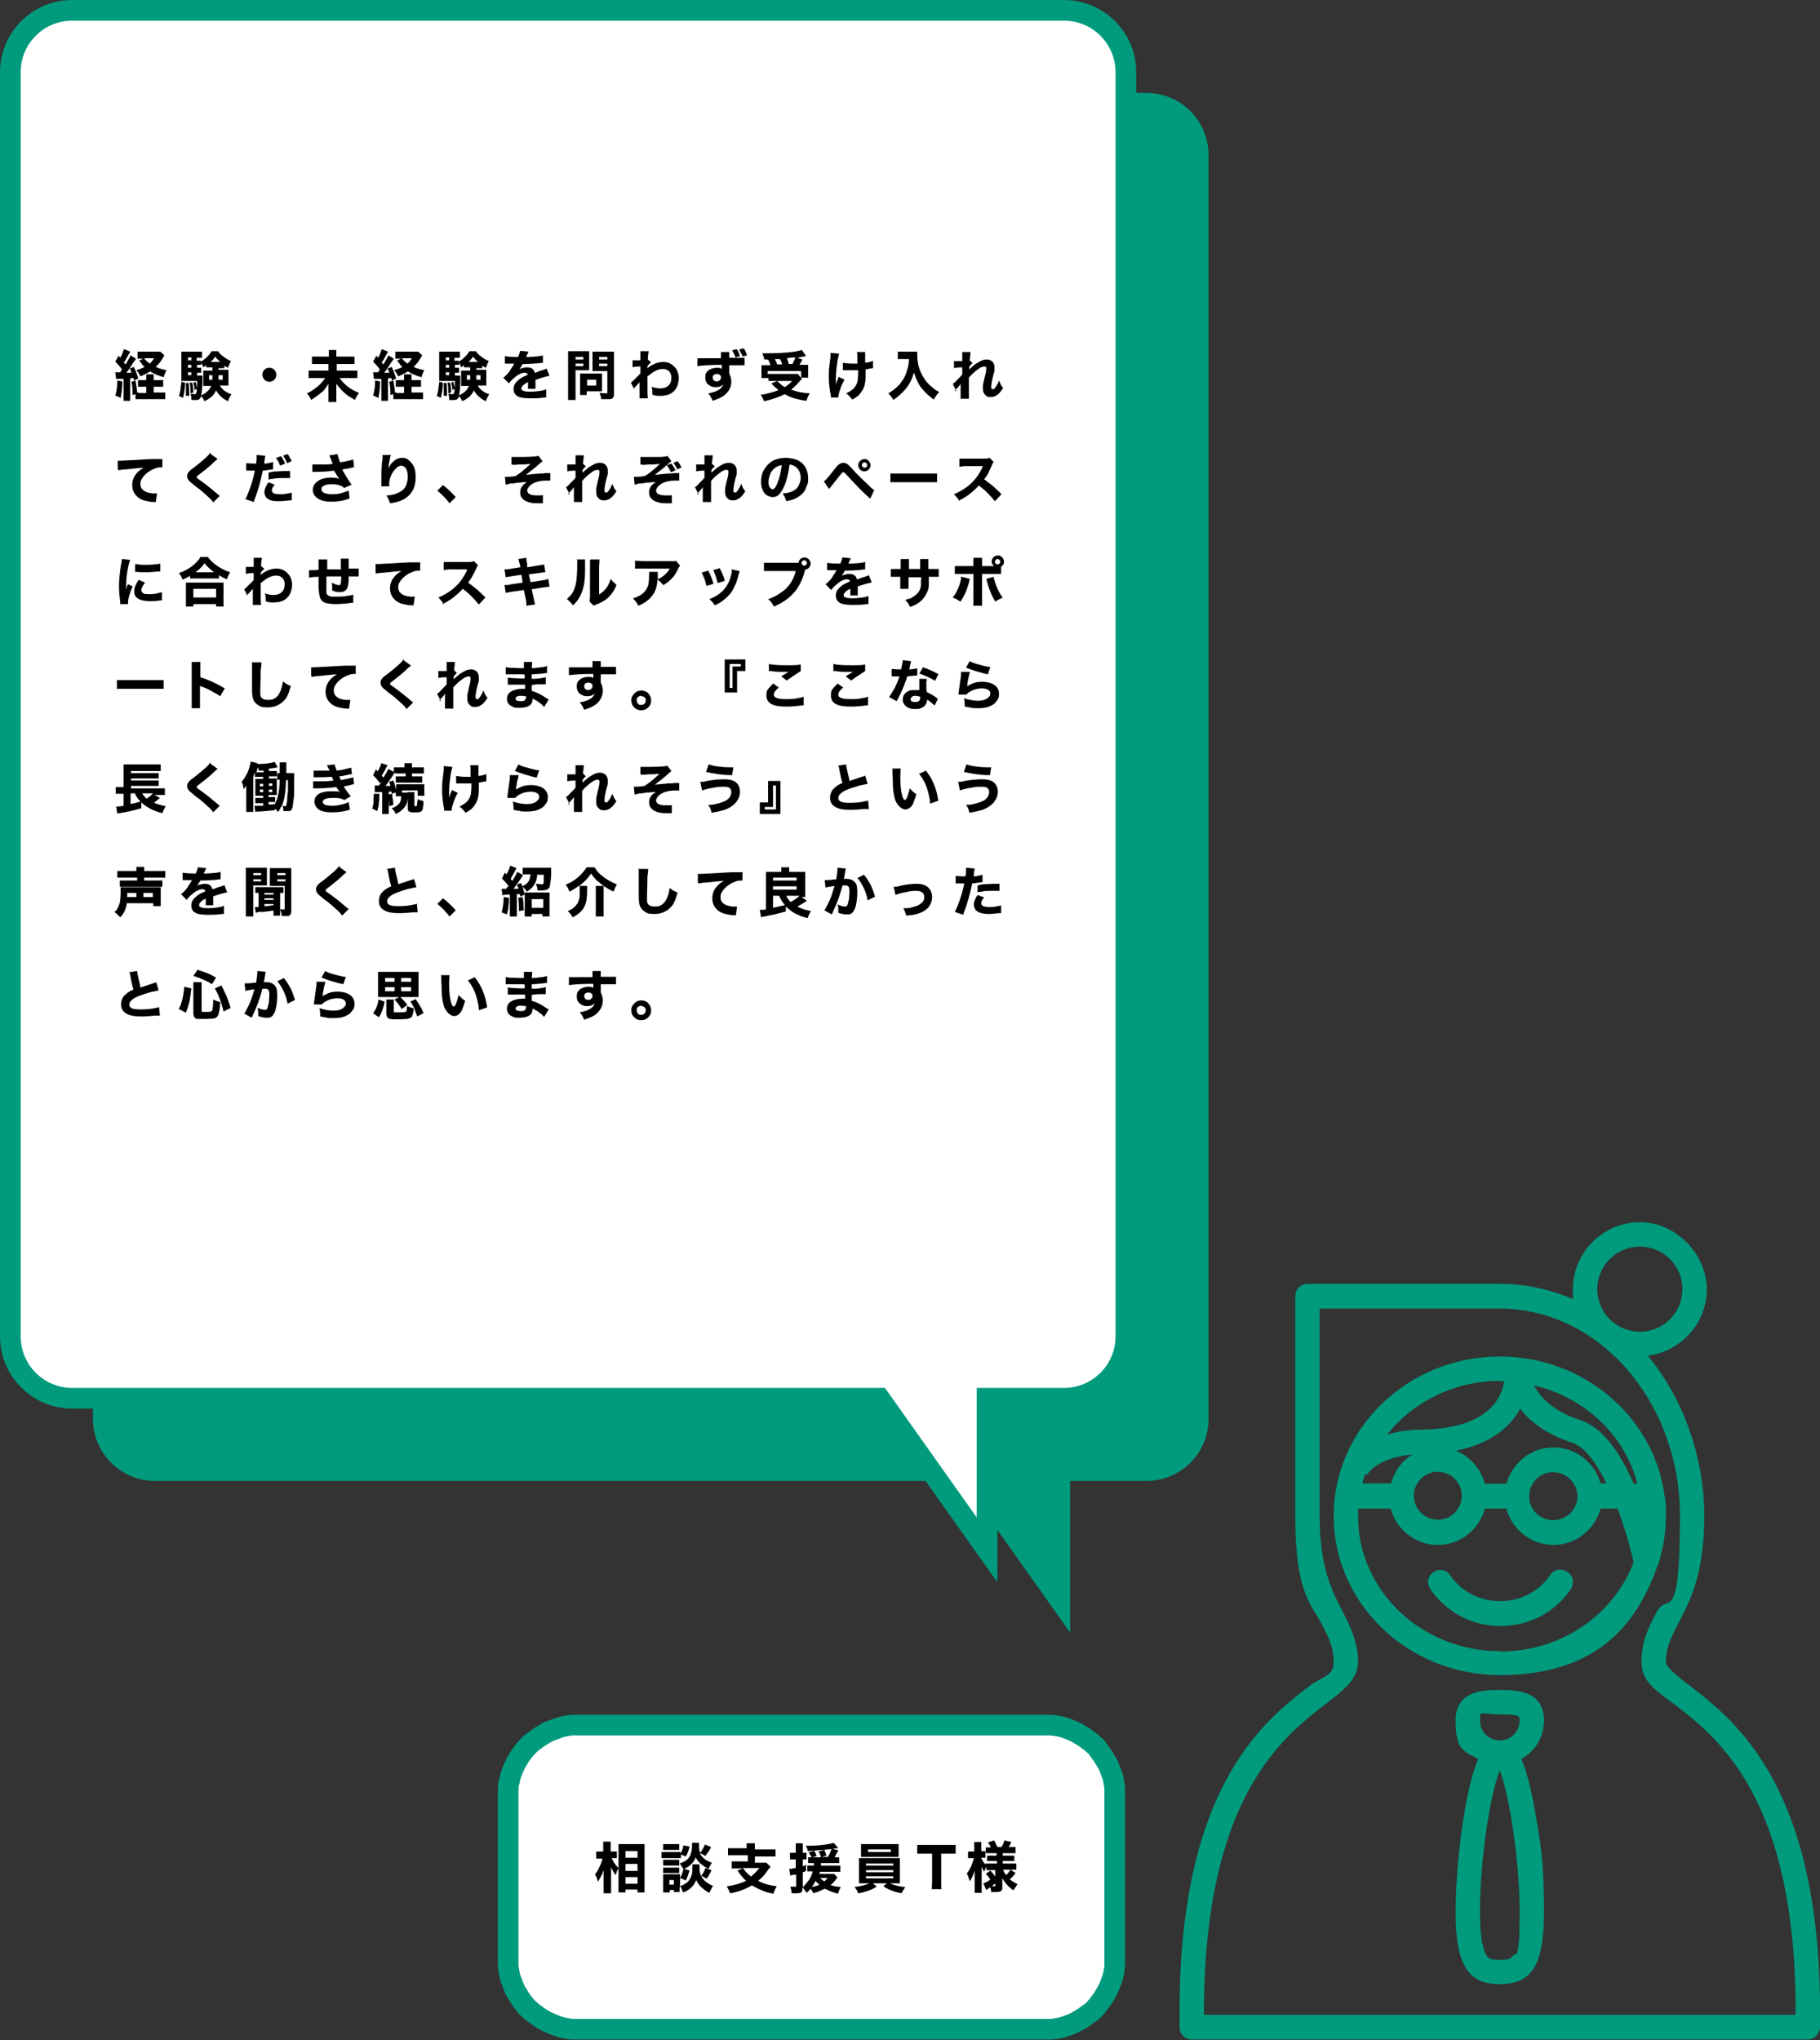 <?xml version="1.0" encoding="UTF-8"?>
<svg id="_レイヤー_2" xmlns="http://www.w3.org/2000/svg" version="1.1" xmlns:xlink="http://www.w3.org/1999/xlink" viewBox="0 0 440.5 493.8">
  <rect x="0" y="0" width="440.5" height="493.8" fill="#333333" stroke="none"/>
  <!-- Generator: Adobe Illustrator 29.4.0, SVG Export Plug-In . SVG Version: 2.1.0 Build 152)  -->
  <defs>
    <style>
      .st0 {
        fill: #fff;
      }

      .st1 {
        stroke: #009b7d;
        stroke-width: 5px;
      }

      .st1, .st2 {
        fill: none;
      }

      .st3 {
        fill: #009b7d;
      }

      .st4 {
        clip-path: url(#clippath-1);
      }

      .st5 {
        isolation: isolate;
      }

      .st6 {
        clip-path: url(#clippath);
      }
    </style>
    <clipPath id="clippath">
      <rect class="st2" x="285.5" y="295.8" width="155" height="197.8"/>
    </clipPath>
    <clipPath id="clippath-1">
      <rect class="st2" x="285.5" y="295.7" width="155" height="198"/>
    </clipPath>
  </defs>
  <g id="_レイヤー_1-2">
    <g>
      <path class="st0" d="M123,471.2v-36c0-.7.2-1.3.3-1.9s.3-1.3.5-1.9.4-1.2.7-1.9c.2-.6.5-1.2.8-1.8s.7-1.1,1-1.7c.4-.5.8-1.1,1.2-1.6.4-.5.9-1,1.3-1.5.5-.5.9-.9,1.4-1.3s1-.8,1.6-1.2c.5-.4,1.1-.7,1.7-1s1.2-.6,1.8-.8c.6-.2,1.2-.5,1.9-.7s1.3-.4,1.9-.5,1.3-.2,1.9-.3c.6,0,1.3-.1,2-.1h107c.7,0,1.3,0,2,.1.6,0,1.3.2,1.9.3s1.3.3,1.9.5,1.2.4,1.9.7c.6.2,1.2.5,1.8.8.6.3,1.1.6,1.7,1,.5.4,1.1.8,1.6,1.2.5.4,1,.9,1.5,1.3.5.5.9,1,1.3,1.5s.8,1,1.2,1.6c.4.5.7,1.1,1,1.7s.6,1.2.8,1.8c.2.6.5,1.2.7,1.9s.4,1.3.5,1.9.2,1.3.3,1.9.1,1.3.1,2v34c0,.6,0,1.3-.1,2s-.2,1.3-.3,1.9-.3,1.3-.5,1.9-.4,1.2-.7,1.9c-.2.6-.5,1.2-.8,1.8-.3.6-.6,1.1-1,1.7-.4.5-.8,1.1-1.2,1.6-.4.5-.9,1-1.3,1.5-.5.5-1,.9-1.5,1.3s-1,.8-1.6,1.2c-.5.4-1.1.7-1.7,1s-1.2.6-1.8.8c-.6.2-1.2.5-1.9.7s-1.3.4-1.9.5-1.3.2-1.9.3c-.6,0-1.3.1-2,.1h-107c-.7,0-1.3,0-2-.1-.6,0-1.3-.2-1.9-.3s-1.3-.3-1.9-.5c-.6-.2-1.2-.4-1.9-.7s-1.2-.5-1.8-.8-1.1-.6-1.7-1c-.5-.4-1.1-.8-1.6-1.2s-1-.9-1.4-1.3-.9-1-1.3-1.5-.8-1-1.2-1.6c-.4-.5-.7-1.1-1-1.7s-.6-1.2-.8-1.8c-.2-.6-.5-1.2-.7-1.9s-.3-1.3-.5-1.9c0-.6-.2-1.3-.3-1.9s0-1.3,0-2h0Z"/>
      <path class="st1" d="M123,473.8v-40.7c0-.6,0-1.1.2-1.7s.2-1.1.4-1.7c.2-.5.4-1.1.6-1.6s.5-1,.7-1.5c.3-.5.6-1,.9-1.5s.7-.9,1-1.4c.4-.4.8-.9,1.2-1.3.4-.4.8-.8,1.3-1.1s.9-.7,1.4-1,1-.6,1.5-.9,1-.5,1.6-.7,1.1-.4,1.6-.6c.6-.2,1.1-.3,1.7-.4s1.1-.2,1.7-.2h115.4c.6,0,1.1.1,1.7.2s1.1.2,1.7.4c.5.2,1.1.4,1.6.6s1,.5,1.5.7c.5.3,1,.6,1.5.9s.9.7,1.4,1,.9.8,1.3,1.1.8.8,1.1,1.3.7.9,1,1.4.6,1,.9,1.5.5,1,.7,1.5.4,1.1.6,1.6.3,1.1.4,1.7.2,1.1.2,1.7v42.4c0,.6-.1,1.1-.2,1.7s-.2,1.1-.4,1.7c-.2.5-.4,1.1-.6,1.6s-.5,1-.7,1.5c-.3.5-.6,1-.9,1.5s-.7.9-1,1.4-.8.9-1.1,1.3-.8.8-1.3,1.1-.9.7-1.4,1-1,.6-1.5.9-1,.5-1.5.7-1.1.4-1.6.6-1.1.3-1.7.4-1.1.2-1.7.2h-115.4c-.6,0-1.1-.1-1.7-.2s-1.1-.2-1.7-.4-1.1-.4-1.6-.6-1.1-.5-1.6-.7c-.5-.3-1-.6-1.5-.9s-.9-.7-1.4-1-.9-.8-1.3-1.1-.8-.8-1.2-1.3-.7-.9-1-1.4-.6-1-.9-1.5-.5-1-.7-1.5-.4-1.1-.6-1.6-.3-1.1-.4-1.7-.2-1.1-.2-1.7v-1.7h0Z"/>
      <path class="st3" d="M277.5,22.5c8.3,0,15,6.7,15,15v305.9c0,8.3-6.7,15-15,15h-18.5v36.7l-26-36.7H37.5c-8.3,0-15-6.7-15-15V37.5c0-8.3,6.7-15,15-15h240Z"/>
      <path class="st0" d="M257.5,2.5c8.3,0,15,6.7,15,15v305.9c0,8.3-6.7,15-15,15h-18.6v36.7l-26-36.7H17.5c-8.3,0-15-6.7-15-15V17.5c0-8.3,6.7-15,15-15h240Z"/>
      <path class="st1" d="M257.5,2.5c8.3,0,15,6.7,15,15v305.9c0,8.3-6.7,15-15,15h-18.6v36.7l-26-36.7H17.5c-8.3,0-15-6.7-15-15V17.5c0-8.3,6.7-15,15-15h240Z"/>
      <g class="st6">
        <g class="st5">
          <g class="st4">
            <g>
              <path class="st3" d="M363,399.6c-18.9,0-34.3-14.6-34.3-32.6s0-1.3,0-1.9h7.9c1.3,5,5.9,8.8,11.4,8.8s10-3.8,11.4-8.8h5.2c1.3,5,5.9,8.8,11.4,8.8s10-3.8,11.4-8.8h4.1c1.7,4.5,3,9.1,3.9,13-4.8,12.6-17.4,21.6-32.3,21.6M363,334.3h1.1c-.3,1.6-1,3.9-2.8,5.9-3.3,3.7-9,5.6-17,5.8-3.5,0-6.3.5-8.6,1.2,6.3-7.9,16.2-13,27.3-13M348,356.2c3.2,0,5.8,2.6,5.8,5.8s-2.6,5.8-5.8,5.8-5.8-2.6-5.8-5.8,2.6-5.8,5.8-5.8M329.7,359.1c.2-.8.5-1.6.7-2.4l.5.2h0s2-4,10.9-4.9c-2.5,1.6-4.3,4-5.1,7h-7ZM381.8,362.1c0,3.2-2.6,5.8-5.9,5.8s-5.8-2.6-5.8-5.8,2.6-5.8,5.8-5.8,5.9,2.6,5.9,5.8M387.4,359.1c-1.3-5-5.9-8.8-11.4-8.8s-10,3.8-11.4,8.8h-5.2c-1-3.6-3.6-6.6-7-8,5.8-1.2,10.3-3.5,13.4-7.1.9-1,1.6-2,2.1-3.1,2.4,3.1,6.3,6.2,12.7,8.3,3,1,5.8,4.9,8.2,9.8h-1.5,0ZM396.3,359.1h-.9c-3.7-8.6-8-13.8-12.9-15.4-6.8-2.2-9.9-5.8-11.2-8.4,12.3,2.9,22,12.1,25,23.8M401.2,379c1.3-3.8,2-7.9,2-12.1s-.1-3.6-.4-5.3v-.2c-2.8-18.7-19.6-33.1-39.8-33.1s-37,14.4-39.8,33.1h0c-.3,1.9-.4,3.6-.4,5.5,0,21.2,18,38.5,40.2,38.5s32.6-10.9,38-26c0-.1.1-.2.1-.4"/>
              <path class="st3" d="M379.1,380.3c-1.4-.8-3.2-.4-4,1-.1.2-3.9,6.2-12,6.2s-11.9-5.9-12-6.1c-.8-1.4-2.6-1.9-4-1-1.4.8-1.9,2.6-1,4,.2.4,5.5,9.1,17.1,9.1s16.9-8.7,17.1-9.1c.8-1.4.4-3.2-1-4"/>
              <path class="st3" d="M366.1,473.4c-.5.7-1,.9-3.1.9s-2.6-.2-3.1-.9c-.8-1.1-1.7-3.8-1.7-10.7,0-12.7,2.5-28.7,4.8-34.2,2.2,5.5,4.8,21.5,4.8,34.2s-.9,9.6-1.7,10.7M363,414.9c4.8,0,4.8.4,4.8,1.5,0,2.6-2.1,4.8-4.8,4.8s-4.8-2.1-4.8-4.8,0-1.5,4.8-1.5M373.7,416.4c0-7.4-7-7.4-10.7-7.4s-10.7,0-10.7,7.4,2.2,7.5,5.5,9.3c-1.1,2.5-2.2,6.3-3.2,12-1.4,7.9-2.3,17.7-2.3,25,0,12.7,2.9,17.5,10.7,17.5s10.7-4.7,10.7-17.5-.9-17-2.3-25c-1-5.7-2.1-9.5-3.2-12,3.3-1.8,5.5-5.3,5.5-9.3"/>
              <path class="st3" d="M291.4,487.6c-.1-52.4,19-67.1,29.3-75.1,4.5-3.4,8-6.1,8-10.4s-1.8-8.4-3.7-12c-2.6-5-5.6-10.7-5.6-23.3v-50.1h43.6c24,0,43.6,22.5,43.6,50.1s-3,18.3-5.6,23.3c-1.9,3.6-3.7,7-3.7,12s3.5,7,8,10.4c10.4,8,29.5,22.7,29.3,75.1h-143.2,0ZM396.9,301.7c5.7,0,10.3,4.6,10.3,10.3s-4.6,10.3-10.3,10.3-10.3-4.6-10.3-10.3,4.6-10.3,10.3-10.3M408.9,407.9c-3-2.3-5.7-4.4-5.7-5.7,0-3.5,1.3-6,3-9.3,2.8-5.3,6.3-12,6.3-26.1s-5.2-28.6-13.7-38.7c8-1,14.3-7.8,14.3-16.1s-7.3-16.2-16.2-16.2-16.2,7.3-16.2,16.2,0,1.7.2,2.5c-5.5-2.4-11.6-3.8-17.9-3.8h-46.5c-1.6,0-3,1.3-3,3v53.1c0,18.3,3.5,20.8,6.3,26.1,1.8,3.3,3,5.8,3,9.3s-2.6,3.4-5.7,5.7c-11.4,8.8-32.5,25-31.6,82.8,0,1.6,1.3,2.9,3,2.9h149c1.6,0,2.9-1.3,3-2.9.9-57.7-20.2-74-31.6-82.8"/>
            </g>
          </g>
        </g>
      </g>
      <g id="_ご利用者K様_リハビリ_">
        <g class="st5">
          <g class="st5">
            <path d="M148.1,449.8c.2.4.4.8.6,1.1.2.4.6.7,1,1.2-.2.4-.3.6-.4.8,0,.2-.2.5-.3.9-.4-.5-.8-1.2-1.1-1.9,0,.5,0,1,0,1.6v3.1c0,.7,0,1.3,0,1.6h-1.8c0-.4,0-.9,0-1.6v-2.2c0-.9,0-1.5,0-1.8-.2.6-.4,1.1-.7,1.6-.3.6-.5,1-.7,1.2,0-.3-.2-.7-.3-1-.1-.3-.3-.6-.4-.8.4-.4.8-1.1,1.1-1.8.3-.6.6-1.3.7-2h-.5c-.4,0-.7,0-1,0v-1.7c.2,0,.6,0,1,0h.7v-1c0-.6,0-1,0-1.4h1.8c0,.3,0,.8,0,1.4v1h.7c.3,0,.6,0,.8,0v1.6c-.2,0-.5,0-.8,0h-.6ZM149.7,458.1c0-.5,0-1,0-1.7v-8.7c0-.5,0-.9,0-1.4.3,0,.7,0,1.2,0h3.9c.6,0,1,0,1.2,0,0,.3,0,.8,0,1.3v8.7c0,.7,0,1.3,0,1.7h-1.7v-.7h-2.9v.7h-1.7ZM151.4,448v1.6h2.9v-1.6h-2.9ZM151.4,451.1v1.7h2.9v-1.7h-2.9ZM151.4,454.3v1.6h2.9v-1.6h-2.9Z"/>
            <path d="M164.8,448.8v.9c-.2,0-.5,0-1,0h-2.7c-.4,0-.8,0-1,0v-1.5c.2,0,.6,0,1,0h2.6c.5,0,.8,0,1,0v.4c.3-.5.6-1.2.7-2l1.5.3c-.2.9-.5,1.7-.9,2.4l-1.3-.5ZM164.5,456.8v.3c0,.4,0,.7,0,.8h-1.4v-.5h-1v.6h-1.6c0-.4,0-.8,0-1.3v-2.1c0-.4,0-.7,0-1,.2,0,.5,0,.9,0h2.4c.4,0,.6,0,.8,0,0,.2,0,.5,0,.9v2c.8-.3,1.5-.7,2-1.2.4-.5.7-1.1.9-1.8,0-.4.1-1,.1-1.6s0-.5,0-.7h1.7c0,.2,0,.4,0,.7,0,.8.1,1.6.4,2.1.5-.6.8-1.2,1-1.9l1.5.5c-.3.7-.7,1.5-1.2,2.1-.4-.3-.9-.6-1.3-.7.2.5.6.9,1.1,1.4.6.4,1.1.8,1.8,1-.3.4-.6,1-.9,1.7-.7-.3-1.3-.8-2-1.4-.3-.3-.6-.6-.8-1-.1-.2-.3-.4-.4-.7-.3.8-.7,1.4-1.3,1.9-.5.5-1.2.9-1.9,1.1-.2-.6-.4-1.1-.6-1.5ZM160.5,447.7v-1.4c.2,0,.6,0,1.1,0h1.7c.5,0,.8,0,1.1,0v1.4c-.3,0-.6,0-1.1,0h-1.7c-.5,0-.8,0-1.1,0ZM160.5,451.5v-1.4c.2,0,.4,0,.8,0h2.3c.3,0,.6,0,.8,0v1.4c-.2,0-.4,0-.8,0h-2.3c-.3,0-.6,0-.8,0ZM160.5,453.3v-1.3c.2,0,.4,0,.8,0h2.3c.3,0,.6,0,.8,0v1.3c-.1,0-.4,0-.8,0h-2.3c-.4,0-.6,0-.8,0ZM162,455v1.1h1.1v-1.1h-1.1ZM169.4,448.5c.5-.6.9-1.3,1.2-2.1l1.5.6c-.2.5-.4.8-.6,1.1-.2.3-.5.7-.8,1.1-.4-.3-.9-.6-1.3-.7.4,1,1.4,1.8,2.9,2.3-.3.5-.6,1-.8,1.5-.8-.4-1.4-.8-2.1-1.4-.3-.3-.5-.6-.7-.8,0-.1-.2-.3-.3-.6-.1.3-.3.7-.6,1.1-.5.7-1.3,1.3-2.2,1.7l1.3.4c-.3,1-.6,1.8-.9,2.4l-1.4-.6c.2-.3.3-.5.4-.8.2-.5.3-.9.4-1.3,0-.2-.2-.4-.3-.5-.2-.4-.4-.7-.6-.9.5-.2,1-.4,1.3-.6.7-.4,1.2-1,1.4-1.8.2-.5.3-1.1.3-1.9s0-.5,0-.7h1.7c0,.2,0,.5,0,.7,0,.7,0,1.2.3,1.7Z"/>
            <path d="M180.7,447.6v-.4c0-.5,0-.9,0-1.1h2c0,.2,0,.6,0,1.1v.4h3.3c.8,0,1.4,0,1.7,0v1.7c-.3,0-.9,0-1.7,0h-3.3v1.5h1.7c.5,0,.9,0,1.1,0l1,1c0,0-.2.3-.5.6-.5.7-1,1.4-1.5,1.9-.3.3-.7.6-1,.9,1.3.7,2.8,1.1,4.5,1.3-.3.5-.6,1.1-.8,1.8-1.2-.2-2.2-.5-3-.9-.8-.3-1.5-.7-2.2-1.1-1.6.9-3.3,1.6-5.3,1.9-.2-.6-.5-1.1-.8-1.7,1.8-.2,3.4-.7,4.7-1.3-.3-.3-.6-.5-.8-.8-.4-.4-.8-1-1.3-1.7l1.3-.5h-1.1c-.7,0-1.2,0-1.6,0v-1.7c.3,0,.9,0,1.7,0h2.2v-1.5h-3.1c-.8,0-1.3,0-1.7,0v-1.7c.4,0,.9,0,1.7,0h3.1ZM181.8,454.1c.8-.6,1.4-1.3,2-2h-4c.3.4.5.6.7.9.4.4.8.8,1.3,1.2Z"/>
            <path d="M197.1,450.9h-.4c-.4,0-.8,0-1.1,0v-1.4c.2,0,.5,0,.8,0h0c0-.1,0-.3-.2-.4-.2-.3-.3-.6-.5-.8l1.4-.4c0,0,0,.1.1.2.1.3.3.5.3.7,0,.1.1.3.2.4l-1.1.3h2.1c-.1-.5-.3-1-.6-1.4l1.4-.4c.1.2.2.5.3.7.1.3.2.5.2.7l-1.1.3h1.5c.1-.2.2-.4.3-.6.3-.5.4-1,.6-1.4l1.6.4c-.4.8-.7,1.3-.9,1.7h.1c.4,0,.7,0,1,0v1.4c-.4,0-.8,0-1.3,0h-3.1c0,.3,0,.5,0,.6h3.2c.7,0,1.2,0,1.5,0v1.5c-.1,0-.3,0-.4,0-.4,0-.8,0-1.1,0h-3.5c0,.2,0,.3-.1.5h2.5c.6,0,.9,0,1.1,0l.8.9c-.1.1-.3.3-.5.6-.3.4-.7.9-1.2,1.2.7.3,1.6.4,2.5.5-.3.5-.5,1.1-.7,1.6-.7-.2-1.4-.4-1.9-.6-.4-.2-.8-.4-1.3-.6-.4.2-.8.4-1.3.6-.4.2-.7.3-.9.3-.1,0-.3.1-.6.2-.1-.4-.3-.7-.6-1.1-.3.4-.6.7-1,1-.3-.5-.6-1-1-1.3,0,.3,0,.5,0,.7,0,.2-.2.4-.3.5-.3.2-.7.2-1.4.2s-.5,0-.9,0c0-.6-.2-1.1-.3-1.6.5,0,.8,0,1.1,0s.2,0,.3,0c0,0,0-.2,0-.3v-2.6h-.2s-.2,0-.2,0c-.2,0-.4.1-.5.1-.1,0-.3,0-.5.2l-.3-1.7c.2,0,.3,0,.4,0,0,0,.3,0,.9-.2.1,0,.2,0,.3,0v-2.1h-.5c-.3,0-.6,0-.9,0v-1.6c.3,0,.6,0,.9,0h.5v-1c0-.6,0-1,0-1.3h1.7c0,.3,0,.7,0,1.3v1h.3c.2,0,.4,0,.6,0v1.6c-.2,0-.4,0-.6,0h-.3v1.6c.2,0,.5-.1.8-.3v1.5c-.4.2-.7.3-.8.3v3.6c.2-.2.4-.3.5-.5.3-.3.6-.7,1-1.2.4-.6.7-1.3.9-2.1h-.1c-.5,0-.9,0-1.2,0v-1.4c.4,0,.8,0,1.2,0h.4c0-.2,0-.4,0-.6ZM195.5,448c0-.4-.2-.9-.5-1.3h.4c1.8,0,3.5-.1,5-.4.7-.1,1.2-.2,1.4-.3l1.1,1.3c0,0-.2,0-.3,0-.6.1-1.8.3-3.4.4-1.2.1-2.5.2-3.8.3ZM197.4,455.2c-.3.6-.6,1.1-.9,1.5.2,0,.6-.2,1.2-.3.2,0,.4-.2.6-.3-.4-.3-.7-.6-.9-.9ZM198.5,454.5c.3.3.6.6,1,.8.2-.1.3-.3.4-.3.1-.1.2-.3.4-.5h-1.9Z"/>
            <path d="M210.3,455.8h-1c-.6,0-1.1,0-1.4,0,0-.2,0-.7,0-1.4v-3.3c0-.6,0-1.1,0-1.4.3,0,.8,0,1.4,0h7.1c.6,0,1.1,0,1.4,0,0,.3,0,.7,0,1.4v3.3c0,.7,0,1.2,0,1.4-.4,0-.8,0-1.4,0h-1c1.1.5,2.4.8,3.7.9-.4.6-.7,1.1-.9,1.5-1-.2-1.9-.4-2.5-.7-.6-.2-1.3-.6-1.9-1l.8-.7h-3.3l.9.8c-.5.3-.9.5-1.3.7-.7.3-1.4.5-2.1.7-.3,0-.7.2-1.1.2-.2-.6-.5-1.1-.9-1.5,1.5-.2,2.7-.5,3.6-.9ZM217.4,449.4c-.3,0-.8,0-1.4,0h-6.2c-.6,0-1.1,0-1.4,0,0-.3,0-.6,0-1v-1.1c0-.4,0-.7,0-1,.4,0,.9,0,1.5,0h6.1c.6,0,1.1,0,1.5,0,0,.3,0,.7,0,1v1.1c0,.4,0,.7,0,1ZM209.6,451v.5h6.6v-.5h-6.6ZM209.6,452.6v.5h6.6v-.5h-6.6ZM209.6,454.1v.5h6.6v-.5h-6.6ZM215.6,447.6h-5.5v.6h5.5v-.6Z"/>
            <path d="M227.8,448.6v6.8c0,.8,0,1.4.1,1.8h-2.4c0-.5.1-1.1.1-1.8v-6.8h-1.7c-.8,0-1.4,0-1.9,0v-2.1c.4,0,1.1,0,1.9,0h5.4c.9,0,1.6,0,2,0v2.1c-.4,0-1.1,0-2,0h-1.6Z"/>
            <path d="M241.5,452.6h-1.6c-.5,0-.9,0-1.2,0v-.9c-.1.3-.3.7-.5,1.3-.2-.3-.4-.7-.6-1.2v.4c0,.6,0,1,0,1.3v3c0,.7,0,1.3,0,1.6h-1.7c0-.3,0-.9,0-1.6v-2.2s0-.2,0-.4c0-.1,0-.3,0-.4,0-.3,0-.6,0-.8-.2.7-.4,1.2-.6,1.6-.2.4-.4.7-.6,1-.2-.7-.4-1.4-.7-1.9.5-.6.9-1.3,1.2-2.1.2-.6.4-1.1.5-1.6h-.5c-.4,0-.7,0-.9,0v-1.6c.2,0,.5,0,.9,0h.6v-.9c0-.6,0-1.1,0-1.4h1.7c0,.3,0,.8,0,1.3v.9h.3c.3,0,.5,0,.7,0v1.6c-.2,0-.4,0-.7,0h-.3c0,.2.2.4.4.8.2.4.4.6.6.8v-.2c.4,0,.8,0,1.4,0h1.4v-.6h-1.1c-.6,0-1,0-1.3,0v-1.3c.3,0,.7,0,1.2,0h1.1v-.6h-1.3c-.6,0-1,0-1.3,0v-1.4c.3,0,.7,0,1.2,0-.1-.4-.4-.8-.7-1.2l1.5-.5c.3.5.6,1.1.8,1.6h1c.1-.2.2-.4.3-.5.2-.4.3-.7.4-1.1l1.7.4c-.3.6-.5,1-.7,1.2h.4c.5,0,1,0,1.3,0v1.5c-.4,0-.8,0-1.3,0h-1.8v.6h1.4c.6,0,1,0,1.4,0v1.3c-.3,0-.7,0-1.4,0h-1.4v.6h1.9c.6,0,1.1,0,1.4,0v1.5c-.5,0-.9,0-1.4,0h-1.8c.1.4.4.9.7,1.3.4-.3.7-.8,1.1-1.3l1.2.8c-.4.6-.9,1.1-1.4,1.5.6.5,1.2.9,1.9,1.2-.4.5-.7,1-1,1.5-1.2-.8-2.1-1.8-2.7-3,0,.1,0,.2,0,.4,0,.2,0,.3,0,.5v1.5c0,.4-.1.6-.4.8-.3.2-.7.2-1.4.2s-.4,0-.9,0c0-.6-.2-1.1-.4-1.5.4,0,.8.1,1.1.1s.3,0,.3,0c0,0,0-.1,0-.2v-3.7ZM239.7,454.9c-.4-.6-.7-1-1.1-1.4l1.1-.8c.3.4.6.6.7.8.2.3.5.6.8,1.1l-.4.3.4.7c-.2.2-.4.3-.5.4-.1,0-.4.3-1,.7-.5.4-.8.6-1,.7l-.7-1.6c.4-.1,1-.4,1.7-.9Z"/>
          </g>
        </g>
      </g>
      <g>
        <path d="M29.6,89.5c-.5-.7-1.1-1.4-1.7-2l.8-1.4.2.2.2.3c.2-.4.4-.7.5-1,.2-.5.3-.9.4-1.1l1.5.6c0,.1-.2.4-.5.9-.3.6-.6,1.2-1,1.7,0,.1.2.3.4.5.6-1,1-1.7,1.2-2.2l1.3.8c0,.1-.3.5-.8,1.2-.6,1-1.1,1.7-1.5,2.2.3,0,.7,0,1.2,0,0-.2-.2-.6-.4-1l1-.4c.5,1,.8,2,1.1,2.8l-1.1.5c0-.2,0-.4-.1-.6-.3,0-.6,0-.8.1v4c0,.6,0,1.1,0,1.4h-1.6c0-.3,0-.8,0-1.4v-3.9c-.3,0-.8,0-1.3,0-.2,0-.4,0-.5,0l-.2-1.6c.2,0,.5,0,.9,0h.3c.2-.3.3-.5.4-.7ZM28.4,92.1l1.2.2c0,1.6-.2,2.9-.4,4l-1.3-.6c.3-.9.5-2.1.5-3.6ZM37.1,95h1.4c.7,0,1.2,0,1.5,0v1.6c-.4,0-.9,0-1.5,0h-4.2c-.6,0-1.1,0-1.5,0v-1.2l-.7.2c0-1.4-.1-2.5-.3-3.2l1-.3c.1.7.3,1.7.4,2.8h0c.2.2.5.2.8.2h1.4v-1.5h-.7c-.5,0-.9,0-1.3,0v-1.6c.3,0,.7,0,1.3,0h.7v-.2c0-.6,0-1,0-1.2h1.8c0,.3,0,.7,0,1.2v.2h1c.6,0,1,0,1.3,0v1.6c-.3,0-.8,0-1.3,0h-1v1.5ZM36.3,89.9c-.6.4-1.4.8-2.3,1.2-.3-.6-.6-1.1-1-1.5.6-.2,1.3-.4,2-.8-.2-.2-.5-.4-.6-.6,0-.1-.3-.4-.7-.9l.9-.5h-.3c-.4,0-.8,0-1,0v-1.7c.3,0,.8,0,1.5,0h3c.4,0,.8,0,1,0l1,.9c0,0-.2.2-.3.5-.3.5-.6.9-.7,1.1-.3.4-.7.8-1.1,1.2.8.4,1.7.6,2.6.8-.3.5-.5,1.1-.7,1.7-1.3-.4-2.4-.8-3.2-1.4ZM34.9,86.7c.3.5.8.9,1.3,1.3.4-.3.8-.8,1.1-1.3h-2.4Z"/>
        <path d="M43.9,92.4l.9.2c0,1.6-.3,2.8-.5,3.7l-1-.5c.2-.4.3-1,.4-1.6,0-.6.2-1.2.2-1.8ZM52.9,88.9v.6h1.3c.5,0,.8,0,1.1,0,0,.3,0,.6,0,1v1.8c0,.4,0,.7,0,1-.3,0-.7,0-1,0h-1.1c.6,1,1.5,1.7,2.8,2.1-.3.5-.6,1-.8,1.7-.7-.3-1.4-.8-1.9-1.3-.4-.4-.7-.8-1-1.3-.3.6-.7,1.2-1.2,1.6-.5.4-1,.7-1.6,1-.2-.4-.5-.9-.8-1.3,0,.2-.1.4-.2.5-.2.3-.4.5-.8.5-.2,0-.5,0-.9,0s-.3,0-.5,0c0-.6,0-1.1-.2-1.5.3,0,.6.1.8.1s.4,0,.5-.1c0,0,.1-.3.2-.5,0-.2,0-.4,0-.7l-.5.3c0-.7-.2-1.3-.3-1.8l.5-.2c.2.5.3,1.1.4,1.6,0-.5,0-1.1,0-1.8h-2.7c-.5,0-.8,0-1.1,0,0-.2,0-.6,0-1.1v-4.6c0-.6,0-1.1,0-1.4.4,0,.8,0,1.4,0h2.3c.5,0,.9,0,1.3,0v1.5c-.2,0-.6,0-1,0h-.3v.7h.2c.3,0,.6,0,.8,0v.2c.3-.1.5-.3.8-.5.8-.6,1.4-1.3,1.8-2h1.6c.2.4.6.8,1,1.1.4.3.8.6,1.3.9.2.1.5.2.8.4-.3.5-.5,1-.7,1.6-.4-.2-.7-.3-.9-.5v.6c-.3,0-.6,0-.9,0h-.7ZM45,92.7h.7c0,.8.1,1.6.1,2.4s0,.4,0,.7h-.8c0-.5,0-1,0-1.7s0-1,0-1.4ZM46.3,87.2v-.7h-.8v.7h.8ZM46.3,89v-.7h-.8v.7h.8ZM46.3,90.1h-.8v.7h.8v-.7ZM45.9,92.6h.6c.2.5.3,1.3.3,2.4l-.7.2c0-1,0-1.9-.2-2.6ZM51.4,88.9h-.7c-.3,0-.6,0-.8,0v-.5c-.2.1-.4.3-.7.5-.1-.4-.3-.7-.5-1.1v.5c-.2,0-.5,0-.8,0h-.2v.7h.2c.3,0,.6,0,.8,0v1.2c-.3,0-.5,0-.8,0h-.2v.7h.3c.4,0,.8,0,1,0,0,.2,0,.6,0,1.2,0,1.4-.1,2.5-.3,3.6.6-.3,1.1-.6,1.4-.9.5-.4.8-.9,1-1.4h-.9c-.4,0-.7,0-1,0,0-.3,0-.6,0-1v-1.8c0-.4,0-.7,0-.9.2,0,.6,0,1,0h1.2v-.6ZM51.4,90.8h-.8v1.1h.8c0-.3,0-.7,0-1.1ZM53.3,87.6c-.4-.4-.9-.8-1.2-1.3-.3.5-.7.9-1.1,1.3h2.3ZM52.9,90.8c0,.4,0,.8,0,1.1h1v-1.1h-.9Z"/>
        <path d="M65.2,89c.5,0,.9.2,1.2.5.3.3.5.8.5,1.2s-.2.9-.5,1.2-.8.5-1.2.5-.9-.2-1.2-.5c-.3-.3-.5-.8-.5-1.2s.1-.7.3-1c.4-.5.8-.7,1.4-.7Z"/>
        <path d="M81.5,86.3h2.7c.8,0,1.3,0,1.6,0v1.8c-.3,0-.8,0-1.6,0h-2.7v1.6h3.4c.7,0,1.3,0,1.6,0v1.8c-.4,0-.9,0-1.6,0h-2.7c1.1,1.6,2.7,2.8,4.7,3.6-.4.5-.7,1-1,1.7-1-.6-1.9-1.1-2.5-1.7-.7-.6-1.4-1.4-2-2.2v.2s0,.3,0,.3c0,.4,0,.6,0,.7v1.7c0,.5,0,1,0,1.5h-1.9c0-.4,0-.8,0-1.4v-1.8c0,0,0-.2,0-.4,0,0,0-.2,0-.3,0-.2,0-.4,0-.5-.3.5-.7,1-1,1.4-.2.3-.6.6-1.1,1-.6.5-1.3,1-2.1,1.5-.2-.6-.6-1.1-1-1.6.6-.3,1.2-.6,1.7-1,.9-.6,1.5-1.2,2-1.8.3-.3.5-.6.7-.9h-2.4c-.6,0-1.2,0-1.6,0v-1.8c.4,0,1,0,1.6,0h3.2v-1.6h-2.4c-.7,0-1.3,0-1.6,0v-1.8c.4,0,.9,0,1.6,0h2.5v-.7c0-.3,0-.6,0-.9h1.8c0,.2,0,.5,0,.9v.7Z"/>
        <path d="M92,89.5c-.5-.7-1.1-1.4-1.7-2l.8-1.4.2.2.2.3c.2-.4.4-.7.5-1,.2-.5.3-.9.4-1.1l1.5.6c0,.1-.2.4-.5.9-.3.6-.6,1.2-1,1.7,0,.1.2.3.4.5.6-1,1-1.7,1.2-2.2l1.3.8c0,.1-.3.5-.8,1.2-.6,1-1.1,1.7-1.5,2.2.3,0,.7,0,1.2,0,0-.2-.2-.6-.4-1l1-.4c.5,1,.8,2,1.1,2.8l-1.1.5c0-.2,0-.4-.1-.6-.3,0-.6,0-.8.1v4c0,.6,0,1.1,0,1.4h-1.6c0-.3,0-.8,0-1.4v-3.9c-.3,0-.8,0-1.3,0-.2,0-.4,0-.5,0l-.2-1.6c.2,0,.5,0,.9,0h.3c.2-.3.3-.5.4-.7ZM90.8,92.1l1.2.2c0,1.6-.2,2.9-.4,4l-1.3-.6c.3-.9.5-2.1.5-3.6ZM99.5,95h1.4c.7,0,1.2,0,1.5,0v1.6c-.4,0-.9,0-1.5,0h-4.2c-.6,0-1.1,0-1.5,0v-1.2l-.7.2c0-1.4-.1-2.5-.3-3.2l1-.3c.1.7.3,1.7.4,2.8h0c.2.2.5.2.8.2h1.4v-1.5h-.7c-.5,0-.9,0-1.3,0v-1.6c.3,0,.7,0,1.3,0h.7v-.2c0-.6,0-1,0-1.2h1.8c0,.3,0,.7,0,1.2v.2h1c.6,0,1,0,1.3,0v1.6c-.3,0-.8,0-1.3,0h-1v1.5ZM98.7,89.9c-.6.4-1.4.8-2.3,1.2-.3-.6-.6-1.1-1-1.5.6-.2,1.3-.4,2-.8-.2-.2-.5-.4-.6-.6,0-.1-.3-.4-.7-.9l.9-.5h-.3c-.4,0-.8,0-1,0v-1.7c.3,0,.8,0,1.5,0h3c.4,0,.8,0,1,0l1,.9c0,0-.2.2-.3.5-.3.5-.6.9-.7,1.1-.3.4-.7.8-1.1,1.2.8.4,1.7.6,2.6.8-.3.5-.5,1.1-.7,1.7-1.3-.4-2.4-.8-3.2-1.4ZM97.3,86.7c.3.5.8.9,1.3,1.3.4-.3.8-.8,1.1-1.3h-2.4Z"/>
        <path d="M106.3,92.4l.9.2c0,1.6-.3,2.8-.5,3.7l-1-.5c.2-.4.3-1,.4-1.6,0-.6.2-1.2.2-1.8ZM115.3,88.9v.6h1.3c.5,0,.8,0,1.1,0,0,.3,0,.6,0,1v1.8c0,.4,0,.7,0,1-.3,0-.7,0-1,0h-1.1c.6,1,1.5,1.7,2.8,2.1-.3.5-.6,1-.8,1.7-.7-.3-1.4-.8-1.9-1.3-.4-.4-.7-.8-1-1.3-.3.6-.7,1.2-1.2,1.6-.5.4-1,.7-1.6,1-.2-.4-.5-.9-.8-1.3,0,.2-.1.4-.2.5-.2.3-.4.5-.8.5-.2,0-.5,0-.9,0s-.3,0-.5,0c0-.6,0-1.1-.2-1.5.3,0,.6.1.8.1s.4,0,.5-.1c0,0,.1-.3.2-.5,0-.2,0-.4,0-.7l-.5.3c0-.7-.2-1.3-.3-1.8l.5-.2c.2.5.3,1.1.4,1.6,0-.5,0-1.1,0-1.8h-2.7c-.5,0-.8,0-1.1,0,0-.2,0-.6,0-1.1v-4.6c0-.6,0-1.1,0-1.4.4,0,.8,0,1.4,0h2.3c.5,0,.9,0,1.3,0v1.5c-.2,0-.6,0-1,0h-.3v.7h.2c.3,0,.6,0,.8,0v.2c.3-.1.5-.3.8-.5.8-.6,1.4-1.3,1.8-2h1.6c.2.4.6.8,1,1.1.4.3.8.6,1.3.9.2.1.5.2.8.4-.3.5-.5,1-.7,1.6-.4-.2-.7-.3-.9-.5v.6c-.3,0-.6,0-.9,0h-.7ZM107.4,92.7h.7c0,.8.1,1.6.1,2.4s0,.4,0,.7h-.8c0-.5,0-1,0-1.7s0-1,0-1.4ZM108.7,87.2v-.7h-.8v.7h.8ZM108.7,89v-.7h-.8v.7h.8ZM108.7,90.1h-.8v.7h.8v-.7ZM108.3,92.6h.6c.2.5.3,1.3.3,2.4l-.7.2c0-1,0-1.9-.2-2.6ZM113.8,88.9h-.7c-.3,0-.6,0-.8,0v-.5c-.2.1-.4.3-.7.5-.1-.4-.3-.7-.5-1.1v.5c-.2,0-.5,0-.8,0h-.2v.7h.2c.3,0,.6,0,.8,0v1.2c-.3,0-.5,0-.8,0h-.2v.7h.3c.4,0,.8,0,1,0,0,.2,0,.6,0,1.2,0,1.4-.1,2.5-.3,3.6.6-.3,1.1-.6,1.4-.9.5-.4.8-.9,1-1.4h-.9c-.4,0-.7,0-1,0,0-.3,0-.6,0-1v-1.8c0-.4,0-.7,0-.9.2,0,.6,0,1,0h1.2v-.6ZM113.8,90.8h-.8v1.1h.8c0-.3,0-.7,0-1.1ZM115.7,87.6c-.4-.4-.9-.8-1.2-1.3-.3.5-.7.9-1.1,1.3h2.3ZM115.3,90.8c0,.4,0,.8,0,1.1h1v-1.1h-.9Z"/>
        <path d="M125.4,86.4c.3-.7.4-1.2.5-1.5l2,.2c0,.1-.2.5-.5,1.1,0,0,0,.2-.1.2.1,0,.4,0,.8,0,1.7-.1,2.8-.2,3.3-.4v1.8c-.2,0-.5,0-.9.1-1.1.1-2.4.2-4,.2-.2.4-.5.8-.8,1.3.3-.2.5-.3.7-.3.3-.1.7-.2,1.1-.2,1.1,0,1.7.4,1.9,1.3h.2c.7-.3,1.2-.5,1.7-.6.5-.2.9-.3,1-.4l.7,1.8c-.2,0-.4,0-.6.1-.6.1-1.1.3-1.5.4l-1.2.4h-.1c0,.1,0,.3,0,.5v.2s0,.2,0,.4v.3c0,.3,0,.6,0,.8h-1.8c0-.2,0-.7,0-1.3v-.3c-.5.2-.8.4-1,.6-.4.3-.6.6-.6.9s0,.4.3.5c.3.2.8.3,1.7.3s2.2-.1,3.1-.3c.3,0,.6-.2.9-.3v2s-.2,0-.5,0c-1.1.2-2.2.2-3.3.2s-2.1-.1-2.7-.3c-1-.4-1.4-1-1.4-2s.5-1.6,1.5-2.4c.4-.3,1-.6,1.9-1,0-.3-.3-.5-.7-.5-.7,0-1.6.4-2.6,1.3-.5.4-.9.8-1.2,1.3l-1.4-1.4c.2-.1.4-.3.7-.6.4-.4.8-.8,1.1-1.4.3-.4.5-.8.7-1.1,0-.1.2-.3.2-.3-.5,0-.9,0-1.2,0-.3,0-.5,0-.5,0-.1,0-.2,0-.2,0-.1,0-.2,0-.2,0,0,0-.1,0-.2,0v-1.8c.4.1,1.4.2,2.9.2h.1Z"/>
        <path d="M139.3,89.7v5.4c0,.8,0,1.4,0,1.7h-1.8c0-.4,0-.9,0-1.7v-8.6c0-.6,0-1.1,0-1.5.3,0,.8,0,1.3,0h2.5c.6,0,1.1,0,1.3,0,0,.4,0,.8,0,1.2v2.3c0,.5,0,.9,0,1.1-.3,0-.7,0-1.1,0h-2.3ZM139.3,86.4v.6h1.9v-.6h-1.9ZM139.3,88v.6h1.9v-.6h-1.9ZM145.8,94.7c-.3,0-.6,0-1,0h-2.8v.9h-1.6c0-.3,0-.8,0-1.3v-2.9c0-.4,0-.7,0-1,.2,0,.6,0,1,0h3.3c.4,0,.8,0,1,0,0,.2,0,.5,0,.9v2.4c0,.4,0,.7,0,.9ZM142.1,91.9v1.4h2.2v-1.4h-2.2ZM145.5,96.7c0-.6-.2-1.2-.4-1.6.6,0,1.1.1,1.6.1s.3,0,.3,0c0,0,0-.1,0-.3v-5.1h-2.5c-.5,0-.9,0-1.1,0,0-.3,0-.6,0-1.2v-2.3c0-.5,0-.9,0-1.2.3,0,.7,0,1.3,0h2.6c.6,0,1,0,1.3,0,0,.4,0,.9,0,1.5v8.5c0,.5,0,.9-.2,1.1-.1.2-.4.4-.7.4-.2,0-.6,0-1.1,0s-.5,0-1.2,0ZM145,86.4v.6h2v-.6h-2ZM145,88v.6h2v-.6h-2Z"/>
        <path d="M153.6,94.4l-.9-1.8c.2-.1.6-.5,1.1-1l.5-.5.5-.5.2-.2c0-.2,0-.6,0-1.2v-.5s-.2,0-.2,0c-.9,0-1.4.1-1.7.2v-1.7c0,0,.2,0,.3,0,.4,0,1,0,1.6,0,0-.4,0-.9,0-1.6s0-.4,0-.6h2c-.1.6-.2,1.3-.2,2l.8.7c-.3.2-.6.5-.9.9,0,.1,0,.2,0,.2,0,.1,0,.2,0,.3.5-.4,1-.7,1.4-.9.8-.4,1.6-.6,2.4-.6s1.6.2,2.2.7c.5.4.9.8,1.2,1.4.2.5.4,1.1.4,1.8s-.2,1.7-.6,2.4c-.4.7-1.1,1.3-1.9,1.6-.6.2-1.3.3-2,.3s-1.3,0-1.9-.3c0-.4,0-.8,0-1.1,0-.2-.1-.5-.2-.8.8.3,1.6.4,2.2.4s1.4-.2,1.9-.7c.5-.5.7-1.1.7-1.9s-.3-1.4-.9-1.8c-.3-.2-.7-.3-1.2-.3s-.9.1-1.4.3c-.8.3-1.5.9-2.3,1.5,0,.7,0,1.1,0,1.2,0,2,0,3.4.1,4.1h-2c0-.3,0-.7,0-1.2,0-.4,0-1,0-1.9,0-.4,0-.6,0-.8-.3.3-.6.7-.9,1-.2.2-.4.4-.5.6Z"/>
        <path d="M174.5,86.7c0-.7,0-1.2,0-1.5h2c0,.4,0,.9,0,1.4,2.2,0,3.4,0,3.7,0v1.8c-.4,0-1.2,0-2.2,0s-.9,0-1.5,0v.3s0,.4,0,.4v1c0,0,0,.2,0,.3.3.6.5,1.3.5,1.9,0,1.5-.7,2.7-2,3.6-.6.4-1.4.7-2.5,1.1-.2-.4-.3-.7-.5-1-.1-.2-.3-.5-.6-.8,1.3-.2,2.3-.6,2.9-1.1.4-.3.6-.7.7-1.1-.4.5-1,.7-1.8.7s-1.1-.2-1.6-.5c-.6-.4-.9-1-.9-1.8s.1-1,.4-1.4c.3-.4.7-.6,1.2-.8.4-.1.8-.2,1.2-.2s.9,0,1.2.3c0,0,0-.1,0-.2,0,0,0-.2,0-.6v-.2c-3.1,0-5,.2-5.9.3v-1.9c.2,0,.4,0,.6,0,.3,0,1.4,0,3.4,0h1.1s.8,0,.8,0ZM173.5,90.5c-.3,0-.6.1-.8.3s-.2.4-.2.6.1.5.3.7c.2.1.4.2.6.2.4,0,.7-.1.9-.4.2-.2.2-.4.2-.6s0-.4-.2-.5c-.2-.2-.5-.3-.8-.3ZM177.2,84.8l1.1-.3c.4.5.6,1.1.8,1.7l-1.1.3c0-.2-.2-.5-.3-.8-.2-.3-.3-.6-.5-.9ZM178.9,84.6l1.1-.3c.4.5.6,1.1.8,1.7l-1.1.3c0-.3-.2-.6-.4-.9-.1-.3-.3-.6-.4-.8Z"/>
        <path d="M185.8,87h-.8c-.1-.5-.3-1-.5-1.5.5,0,1,0,1.3,0,2.1,0,4.1-.1,5.8-.3,1-.1,1.8-.3,2.5-.5l1,1.5c-.1,0-.3,0-.6.1-.4,0-.9.2-1.5.3l1.2.4c-.3.7-.6,1.1-.7,1.3h.7c.6,0,1.1,0,1.4,0,0,.3,0,.7,0,1.1v1c0,.4,0,.7,0,1h-1.7v-1.6h-8.1v.7c.3,0,.7,0,1.3,0h4.9c.5,0,.9,0,1.1,0l1,1.2c-.2.2-.3.3-.5.5-.5.5-.7.8-.8.9,0,0-.2.2-.4.4-.3.3-.6.5-.9.8,1.3.5,2.7.8,4.5.9-.2.3-.3.5-.5.9-.1.3-.2.6-.3.9-1.1-.1-2.1-.4-3-.6-.7-.2-1.5-.6-2.3-1-1.4.7-3,1.3-5,1.7-.2-.6-.5-1.2-.8-1.6.7,0,1.4-.2,2.2-.4.8-.2,1.5-.4,2.1-.7-.6-.5-1.2-1-1.7-1.6l1.4-.6c.6.6,1.2,1.1,1.8,1.5.7-.4,1.3-.9,1.8-1.5h-4.4c-.5,0-.9,0-1.3,0v-.7h-1.7c0-.3,0-.6,0-1v-.9c0-.4,0-.8,0-1.2.3,0,.8,0,1.4,0h.8c-.2-.5-.3-.9-.5-1.2ZM187.6,87c.2.4.4.9.5,1.2h1.2c-.1-.5-.3-.9-.5-1.3h-1.3ZM190.5,86.8c.2.4.3.9.4,1.3h0c0,0,.9,0,.9,0,0-.1.2-.4.3-.6.2-.4.3-.7.4-1-.3,0-1,0-2.1.2Z"/>
        <path d="M201.1,85.4l2,.2c-.2.7-.4,1.5-.5,2.5-.2,1.2-.3,2.5-.3,3.9s0,.8,0,1.1c.1-.5.4-1.2.7-1.9l1.4.7c-.4.7-.8,1.5-1.1,2.5-.3.8-.4,1.4-.4,1.8h-1.8c0,0,0-.2,0-.4-.3-1.5-.5-3-.5-4.4s0-2.1.2-3.3c0-.3.1-.8.2-1.6,0-.4,0-.8,0-1ZM207.5,88c0-1,0-1.6,0-1.8,0-.4,0-.7-.1-1h2c0,.1,0,.3,0,.4s0,.5,0,1c0,.5,0,.9,0,1.2.9-.1,1.6-.3,1.9-.5v1.8c0,0-.3,0-.6.1-.4,0-.8.2-1.2.2,0,.3,0,.5,0,.8,0,1.2,0,2.1-.2,2.8-.2,1.1-.8,1.9-1.5,2.7-.4.3-.9.7-1.5,1-.3-.3-.5-.6-.8-.9-.2-.2-.4-.4-.7-.6.8-.4,1.5-.8,2-1.4.4-.5.7-1.1.8-1.8,0-.4.1-1,.1-1.7s0-.5,0-.7c-.5,0-1,0-1.5,0s-.9,0-1.4,0c-.3,0-.5,0-.6,0h-.2v-1.8c.6.1,1.4.2,2.3.2s.9,0,1.3,0Z"/>
        <path d="M220.1,86.9h-1.4c-.5,0-.9,0-1.4,0v-1.8c.4,0,.8,0,1.3,0h2.2c.5,0,.9,0,1.2,0,0,.3,0,.6,0,.8,0,2,.5,3.8,1.5,5.4.5.9,1.2,1.7,2.1,2.4.4.3.7.6,1,.8.2,0,.4.2.7.4-.5.5-.9,1.1-1.3,1.8-1.1-.8-2.1-1.7-2.9-2.7-.5-.6-.9-1.3-1.2-2-.2-.4-.3-.7-.4-1,0-.1-.1-.4-.3-.8-.4,1.4-1,2.7-1.9,3.8-.8,1-1.9,2-3.1,2.8-.1-.3-.3-.5-.5-.8-.2-.3-.5-.6-.7-.8.7-.4,1.2-.8,1.6-1.1.7-.6,1.3-1.2,1.8-2,.6-.8,1-1.8,1.3-3.1.2-.6.3-1.3.3-2.1Z"/>
        <path d="M231.5,94.7l-.9-1.8c.3-.2.6-.4.9-.8.9-.9,1.3-1.3,1.4-1.5v-.3s0-.6,0-.6c0-.3,0-.6,0-.8-1.1,0-1.7.1-2,.2v-1.7c.1,0,.3,0,.5,0s.7,0,1.3,0c0,0,.2,0,.2,0v-.2c0-.6,0-1,0-1.2s0-.5,0-.8h2c0,.4-.1,1.1-.2,2l.7.7c-.3.2-.6.5-.8.9,0,0,0,.2,0,.3s0,.2,0,.3c.4-.4,1-.9,1.5-1.3.6-.4,1.2-.7,1.6-.9.4-.1.7-.2,1.1-.2.7,0,1.3.3,1.6.8.2.3.3.7.3,1s0,.5,0,.8c0,.4-.2.8-.3,1.2-.4,1.6-.5,2.5-.5,2.9s.1.5.4.5.3,0,.4-.2c.2-.2.5-.6.8-1.2.1-.2.2-.5.3-.7.2.4.3.8.5,1.1.1.2.3.5.5.7-.4.6-.7,1-1,1.3-.6.6-1.3.9-2,.9s-.9-.1-1.2-.4c-.5-.4-.7-.9-.7-1.7s0-1,.2-1.6c0-.3.2-.9.4-1.8.2-.7.2-1.2.2-1.5s-.1-.4-.5-.4-.9.2-1.4.6c-1,.7-1.7,1.4-2.3,2.1,0,.6,0,1.1,0,1.5,0,1.8,0,3,0,3.6h-2c0-.3,0-1,0-2s0-1,0-1.4v-.2c0,0-.1.1-.2.3-.1.1-.3.4-.6.7-.3.3-.5.6-.6.7Z"/>
        <path d="M28.5,113.5v-2c.1,0,.3,0,.4,0,.2,0,.9,0,2.2-.1,1.1,0,3-.2,5.7-.3.9,0,1.5,0,1.9,0,.3,0,.5,0,.6,0v2s-.1,0-.2,0c-.5,0-1,0-1.6.3-.9.3-1.7.8-2.4,1.5-.4.4-.6.7-.9,1.2-.2.4-.2.7-.2,1.1,0,.7.3,1.2.9,1.6.4.3,1.1.5,2,.6.3,0,.6,0,.8,0s.2,0,.3,0l-.3,2.1c-.1,0-.3,0-.5,0-.8,0-1.4-.2-2-.3-.9-.2-1.6-.6-2.1-1.1-.7-.7-1.1-1.6-1.1-2.7s.4-2.2,1.3-3.1c.4-.4.9-.8,1.5-1.1-.8,0-2.2.2-4.3.4-.9,0-1.5.2-1.9.2Z"/>
        <path d="M50.9,109.8l1.8,1.3c-.1,0-.3.2-.4.3-.2.1-.6.5-1.2,1.1-.8.7-1.9,1.6-3.1,2.5-.2.1-.3.2-.3.3,0,0-.1.2-.1.2s0,.2.2.3c0,0,.4.3,1,.7.9.7,1.9,1.4,2.8,2.2.4.3.8.7,1.2,1,.1.1.3.2.4.3l-1.6,1.6c-.2-.4-.8-1-1.7-1.8-.7-.6-1.4-1.3-2.3-1.9-.4-.3-.8-.6-1.1-.9-.3-.2-.5-.4-.7-.6-.3-.3-.5-.7-.5-1.2s.2-.8.5-1.1c.1-.2.5-.5,1.2-1,1.2-.9,2.2-1.8,3-2.5.3-.3.6-.6.7-.8,0,0,.1-.2.3-.3Z"/>
        <path d="M62,112.2c0-.2,0-.5.1-.9,0-.4,0-.8,0-1v-.2l2.1.2c0,.2-.1.6-.2,1.3,0,.3,0,.5-.1.6.8,0,1.5-.2,2.2-.4v1.8c-.1,0-.4,0-.7.1-.6,0-1.2.2-1.8.2-.4,2-1,4.5-2.1,7.3v.3c-.1,0-2.1-.7-2.1-.7.5-.9,1-2.3,1.6-4.1.3-1,.5-1.9.7-2.8-.2,0-.3,0-.4,0h-.5s-.5,0-.5,0c-.2,0-.4,0-.4,0,0,0-.1,0-.3,0v-1.8c.5,0,1.1.1,1.9.1s.3,0,.4,0ZM64.9,116.7l1.6.6c-.2.2-.3.4-.4.5-.2.3-.3.6-.3.9,0,.6.6.9,1.8.9s1.3,0,2.1-.2c.3,0,.6-.1.9-.2v1.9s-.3,0-.5,0c-1,.1-1.8.2-2.5.2s-1.5,0-2-.2c-.6-.2-1.1-.5-1.3-.9-.2-.3-.3-.7-.3-1.1s.1-.9.4-1.4c.1-.3.3-.6.6-1ZM70.2,113.9v1.8c-.5,0-1.1,0-1.6,0-.9,0-1.8,0-2.6.2-.3,0-.6,0-1,.2v-1.7c.7-.2,1.3-.3,1.7-.3.7,0,1.4-.1,2.3-.1s.7,0,1.2,0ZM66.9,110.8l1.1-.4c.4.5.7,1.1,1,1.8l-1.2.5c-.3-.8-.6-1.4-1-1.8ZM68.5,110.3l1.1-.4c.2.2.4.5.5.8.2.3.4.7.5.9l-1.1.5c-.3-.7-.6-1.3-1-1.8Z"/>
        <path d="M80.5,112.2c0,0,0-.2-.2-.5-.3-.8-.5-1.3-.6-1.5l2-.3c0,.4.3,1.1.6,2,1.4-.2,2.5-.5,3.2-.7l.2,1.9c-.2,0-.5,0-1,.2-.5.1-1.1.2-1.8.3v.2c.7,1.2,1.4,2.4,2.2,3.5l-1.8.8c-.2-.2-.4-.3-.5-.4-.6-.3-1.3-.5-2.4-.5s-1.6.1-2.1.4c-.4.2-.5.5-.5.8,0,.8.9,1.2,2.6,1.2s2-.2,3-.5c.4-.1.7-.2,1-.4l.2,2c-.3,0-.7.2-1.1.3-1,.3-2.1.4-3.1.4s-1.7,0-2.5-.3c-.7-.2-1.3-.6-1.7-1.1-.3-.4-.5-.9-.5-1.4,0-.7.3-1.4.9-1.9.7-.7,1.9-1.1,3.4-1.1s1.5.1,2.1.3c-.2-.3-.4-.6-.6-.9-.2-.3-.3-.6-.5-.8,0-.1-.1-.2-.2-.3-1.2.2-2.8.3-4.6.3-.2,0-.4,0-.6,0v-1.8c.2,0,.7,0,1.2,0s1.3,0,2.1,0c.4,0,.8,0,1.3-.1Z"/>
        <path d="M92.6,110.1h2c-.2.6-.4,1.7-.6,3.3.4-.8.7-1.3,1.2-1.7.6-.6,1.4-.9,2.1-.9s1,.1,1.4.4c.6.4,1.1,1,1.5,1.8.3.7.4,1.5.4,2.5,0,2.3-.8,4-2.5,5.1-.9.6-2.1,1-3.7,1.2-.2-.7-.5-1.3-.9-1.9,1.2,0,2.2-.3,3-.7.9-.4,1.5-1,1.8-1.8.2-.6.4-1.2.4-2s-.2-1.8-.6-2.2c-.3-.3-.6-.5-1-.5s-1,.3-1.5.9c-.8.9-1.2,1.9-1.4,3.1,0,.2,0,.6,0,1h-1.9c0,0,0-.1,0-.2s0-.1,0-.2c0-.7,0-1.2,0-1.6,0-.9,0-1.8.1-2.8,0-.2,0-.9.2-1.9,0-.4,0-.7,0-.8Z"/>
        <path d="M105.8,118.8l1.4-1.4c1.1.8,2.1,1.8,3.1,2.9l-1.5,1.5c-.9-1.2-1.9-2.2-2.9-3Z"/>
        <path d="M123.8,112.4v-1.8c.3,0,.7,0,1.3,0,1.4,0,2.7,0,3.9-.1.6,0,1-.1,1.3-.2l1,1.3c-.2.2-.5.4-.8.7-1.1,1-2.2,1.8-3.2,2.6,1.1-.1,2.1-.2,3.2-.3.8,0,1.2,0,1.4-.1.5,0,.7,0,.8,0,.2,0,.3,0,.5,0v1.8c-1.1,0-2,0-2.8.2-1,.2-1.7.6-2.2,1.1-.4.4-.6.8-.6,1.1,0,.8.8,1.2,2.4,1.2s.9,0,1.4-.1v2s-.2,0-.2,0-.4,0-.9,0h-.2c-.7,0-1.3,0-1.9-.2-.8-.2-1.4-.5-1.8-1-.4-.4-.5-.9-.5-1.5s.2-1.1.6-1.6c.2-.2.4-.4.6-.5,0,0,.2-.2.4-.3-.2,0-.4,0-.7,0h-.4c0,0-.4.1-.4.1h-.7c0,0-1.1.2-1.1.2h-.7c-.4.2-.8.2-1.1.3l-.2-1.9c.1,0,.2,0,.2,0,.6,0,1.4,0,2.4-.2,1-.6,2.2-1.6,3.6-2.9-.3,0-.8,0-1.5.1h-.9c-.7,0-1.1.1-1.2.1-.2,0-.4,0-.6,0Z"/>
        <path d="M137.9,119.7l-.9-1.8c.3-.2.6-.4.9-.8.9-.9,1.3-1.3,1.4-1.5v-.3s0-.6,0-.6c0-.3,0-.6,0-.8-1.1,0-1.7.1-2,.2v-1.7c.1,0,.3,0,.5,0s.7,0,1.3,0c0,0,.2,0,.2,0v-.2c0-.6,0-1,0-1.2s0-.5,0-.8h2c0,.4-.1,1.1-.2,2l.7.7c-.3.2-.6.5-.8.9,0,0,0,.2,0,.3s0,.2,0,.3c.4-.4,1-.9,1.5-1.3.6-.4,1.2-.7,1.6-.9.4-.1.7-.2,1.1-.2.7,0,1.3.3,1.6.8.2.3.3.7.3,1s0,.5,0,.8c0,.4-.2.8-.3,1.2-.4,1.6-.5,2.5-.5,2.9s.1.5.4.5.3,0,.4-.2c.2-.2.5-.6.8-1.2.1-.2.2-.5.3-.7.2.4.3.8.5,1.1.1.2.3.5.5.7-.4.6-.7,1-1,1.3-.6.6-1.3.9-2,.9s-.9-.1-1.2-.4c-.5-.4-.7-.9-.7-1.7s0-1,.2-1.6c0-.3.2-.9.4-1.8.2-.7.2-1.2.2-1.5s-.2-.4-.5-.4-.9.2-1.4.6c-1,.7-1.7,1.4-2.3,2.1,0,.6,0,1.1,0,1.5,0,1.8,0,3,0,3.6h-2c0-.3,0-1,0-2s0-1,0-1.4v-.2c0,0-.1.1-.2.3-.1.1-.3.4-.6.7-.3.3-.5.6-.6.7Z"/>
        <path d="M155,112.4v-1.8c.3,0,.7,0,1.3,0s1.6,0,2.7,0c.8,0,1.4,0,1.8-.1.3,0,.5,0,.7-.2l1,1.3c-.2.2-.5.4-.8.7-1.1,1-2.2,1.8-3.2,2.6,1.1-.1,2.1-.2,3.2-.3.8,0,1.2,0,1.4-.1.5,0,.7,0,.8,0,.2,0,.3,0,.5,0v1.8c-1.1,0-2,0-2.8.2-1,.2-1.7.6-2.2,1.1-.4.4-.6.8-.6,1.1,0,.8.8,1.2,2.4,1.2s.9,0,1.4-.1v2c0,0-.2,0-.2,0s-.4,0-.9,0h-.2c-.7,0-1.3,0-1.9-.2-.8-.2-1.4-.5-1.8-1-.4-.4-.5-.9-.5-1.5s.2-1.1.6-1.6c.2-.2.4-.4.6-.5,0,0,.2-.2.4-.3-.2,0-.4,0-.7,0h-.4c0,0-.4.1-.4.1h-.7c0,0-1.1.2-1.1.2h-.7c-.4.2-.8.2-1.1.3l-.2-1.9c.1,0,.2,0,.3,0,.6,0,1.4,0,2.4-.2,1-.6,2.2-1.6,3.6-2.9-.3,0-.8,0-1.5.1h-.9c-.7,0-1.1.1-1.2.1-.2,0-.4,0-.6,0ZM163.5,113.8l-1.1.5c-.3-.6-.6-1.2-1-1.7l1.1-.4c.4.5.7,1,1,1.6ZM165,113.1l-1.1.5c-.2-.6-.6-1.1-.9-1.6l1-.4c.4.5.7,1,1,1.6Z"/>
        <path d="M169.1,119.7l-.9-1.8c.3-.2.6-.4.9-.8.9-.9,1.3-1.3,1.4-1.5v-.3s0-.6,0-.6c0-.3,0-.6,0-.8-1.1,0-1.7.1-2,.2v-1.7c.1,0,.3,0,.5,0s.7,0,1.3,0c0,0,.2,0,.2,0v-.2c0-.6,0-1,0-1.2s0-.5,0-.8h2c0,.4-.1,1.1-.2,2l.7.7c-.3.2-.6.5-.8.9,0,0,0,.2,0,.3s0,.2,0,.3c.4-.4,1-.9,1.5-1.3.6-.4,1.2-.7,1.6-.9.4-.1.7-.2,1.1-.2.7,0,1.3.3,1.6.8.2.3.3.7.3,1s0,.5,0,.8c0,.4-.2.8-.3,1.2-.4,1.6-.5,2.5-.5,2.9s.1.5.4.5.3,0,.4-.2c.2-.2.5-.6.8-1.2.1-.2.2-.5.3-.7.2.4.3.8.5,1.1.1.2.3.5.5.7-.4.6-.7,1-1,1.3-.6.6-1.3.9-2,.9s-.9-.1-1.2-.4c-.5-.4-.7-.9-.7-1.7s0-1,.2-1.6c0-.3.2-.9.4-1.8.2-.7.2-1.2.2-1.5s-.2-.4-.5-.4-.9.2-1.4.6c-1,.7-1.7,1.4-2.3,2.1,0,.6,0,1.1,0,1.5,0,1.8,0,3,0,3.6h-2c0-.3,0-1,0-2s0-1,0-1.4v-.2c0,0-.1.1-.2.3-.1.1-.3.4-.6.7-.3.3-.5.6-.6.7Z"/>
        <path d="M191.1,112.5c-.3,2.1-.7,3.9-1.4,5.4-.4.8-.8,1.5-1.3,1.9-.4.4-.9.5-1.4.5s-1-.2-1.5-.5c-.4-.3-.7-.7-.9-1.2-.3-.6-.4-1.3-.4-2.1s.2-2,.7-2.8c.3-.5.7-1,1.1-1.4.6-.6,1.3-1,2.1-1.2.7-.2,1.4-.3,2.1-.3s1.8.2,2.7.5c.9.4,1.6,1,2.1,1.9.4.7.6,1.6.6,2.5s0,1.2-.3,1.8c-.2.6-.4,1.1-.7,1.5-.7.9-1.7,1.6-3,2-.4.1-.8.2-1.3.3-.1-.4-.3-.8-.4-1.1-.1-.2-.3-.5-.5-.8,1.1,0,2-.3,2.6-.6.6-.3,1-.7,1.3-1.3.3-.6.5-1.2.5-1.9s-.2-1.5-.7-2.1c-.3-.4-.7-.7-1.2-.9-.2,0-.4-.1-.7-.2ZM189.2,112.6c-.6,0-1.1.3-1.6.6-.6.5-1.1,1.1-1.3,1.9-.2.5-.3,1-.3,1.5s0,.9.3,1.3c.1.2.3.4.5.5,0,0,.1,0,.2,0,.4,0,.8-.5,1.2-1.6.3-.8.6-1.7.8-2.8,0-.4.2-.9.2-1.4Z"/>
        <path d="M200.7,118.4l-1.3-1.9c.2-.1.3-.3.5-.4.3-.3,1.1-1.3,2.3-2.8.4-.6.8-.9,1-1,.3-.2.6-.3.9-.3s.7.1,1.1.4c.2.1.5.5,1,1,.5.6,1.2,1.3,2.1,2.2.6.6,1.5,1.4,2.6,2.5.3.2.5.4.7.5l-1,2.1c-1-.9-1.9-1.8-2.9-2.8-.7-.7-1.7-1.8-3.1-3.3-.2-.2-.3-.3-.5-.3s-.2,0-.2,0-.2.3-.5.6c-.7.9-1.5,1.9-2.3,2.9-.2.2-.3.4-.5.6ZM209.3,111.1c.4,0,.8.2,1,.5.2.3.4.6.4,1s-.2.8-.5,1.1c-.3.2-.6.4-1,.4s-.8-.2-1.1-.5c-.2-.3-.4-.6-.4-1s.2-.8.5-1.1c.3-.2.6-.4,1-.4ZM209.3,111.9c-.2,0-.3,0-.5.2-.1.1-.2.3-.2.4s0,.3.2.5c.1.1.3.2.4.2s.3,0,.5-.2c.1-.1.2-.3.2-.4s0-.3-.2-.5c-.1-.1-.3-.2-.4-.2Z"/>
        <path d="M215.5,116.8v-2.2c.3,0,.6,0,.8,0,.4,0,.9,0,1.5,0h6.6c1.2,0,1.9,0,2.4,0v2.1c-.4,0-1.2,0-2.4,0h-6.6c-1.2,0-2,0-2.4,0Z"/>
        <path d="M232.2,121.3c-.2-.4-.4-.7-.6-.9-.2-.2-.4-.5-.7-.8,1-.4,1.9-.9,2.9-1.6,1.4-1,2.6-2.3,3.4-3.8.2-.3.4-.7.6-1.1h0c0-.1,0-.3,0-.3h-3.8c-.9,0-1.5.1-1.8.2v-2c.2,0,.5,0,.8,0,.6,0,.9,0,1,0h4.4c.3,0,.6,0,.7-.1.1,0,.2,0,.4-.1l1,1c-.1.1-.3.4-.4.7-.3.7-.6,1.3-.8,1.8-.3.6-.7,1.2-1.1,1.7.8.6,1.6,1.2,2.2,1.7.3.3,1,.9,2,1.9l-1.6,1.7c-.5-.6-1.1-1.3-1.8-2-.7-.7-1.4-1.3-2.1-1.8-.6.7-1.4,1.4-2.4,2.2-.8.6-1.7,1.1-2.5,1.5Z"/>
        <path d="M29.5,135.3l2,.2c-.4,1.1-.7,2.6-.9,4.5,0,.9-.1,1.8-.1,2.7.1-.3.2-.6.2-.7,0-.2.2-.4.3-.6l1.1.5c-.7,1.6-1.1,2.9-1.1,3.9s0,.2,0,.4h-1.9c0,0,0-.3,0-.5-.2-1.5-.3-2.8-.3-4s.2-3.3.5-5.1c.1-.6.2-1,.2-1.3ZM33.5,140.3l1.6.7c-.6.8-.9,1.4-.9,1.8s.2.6.5.8c.3.2.8.2,1.3.2s1.6,0,2.4-.3c.2,0,.5-.1.8-.2v2s-.2,0-.4,0c-1,.2-1.9.2-2.7.2s-1.9-.2-2.5-.5c-.7-.4-1.1-.9-1.1-1.7,0-.1,0-.2,0-.3,0-.8.4-1.8,1.2-2.8ZM32.7,138.4v-1.9c.6.1,1.4.2,2.5.2s2.7-.1,3.6-.3v1.9s-.1,0-.4,0c-1.2.1-2.2.2-3.2.2s-1.4,0-2.1-.1c0,0-.2,0-.4,0Z"/>
        <path d="M46.1,139.3c-.6.4-1.3.7-1.9,1-.2-.6-.5-1.1-.9-1.6.6-.2,1.3-.5,2-.9.8-.5,1.6-1,2.2-1.7.4-.4.8-.8,1-1.3h1.8c.5.7,1.2,1.4,2.2,2.1,1,.7,2,1.2,3.2,1.6-.3.5-.6,1.1-.8,1.7-.7-.3-1.3-.6-1.9-1v.8c-.3,0-.7,0-1.2,0h-4.6c-.5,0-.8,0-1.2,0v-.8ZM45,146.8c0-.4,0-.8,0-1.4v-3.1c0-.6,0-1,0-1.3.3,0,.7,0,1.2,0h6.7c.5,0,.9,0,1.2,0,0,.3,0,.8,0,1.3v3.1c0,.6,0,1.1,0,1.4h-1.8v-.6h-5.5v.6h-1.8ZM46.8,142.5v2.1h5.5v-2.1h-5.5ZM47.3,138.5h4.5c-.9-.7-1.7-1.4-2.3-2.2-.4.6-.9,1.1-1.3,1.5-.3.2-.6.5-.9.7Z"/>
        <path d="M60,144.4l-.9-1.8c.2-.1.6-.5,1.1-1l.5-.5.5-.5.2-.2c0-.2,0-.6,0-1.2v-.5s-.2,0-.2,0c-.9,0-1.4.1-1.7.2v-1.7c0,0,.2,0,.3,0,.4,0,1,0,1.6,0,0-.4,0-.9,0-1.6s0-.4,0-.6h2c-.1.6-.2,1.3-.2,2l.8.7c-.3.2-.6.5-.9.9,0,.1,0,.2,0,.2,0,.1,0,.2,0,.3.5-.4,1-.7,1.4-.9.8-.4,1.6-.6,2.4-.6s1.6.2,2.2.7c.5.4.9.8,1.2,1.4.2.5.4,1.1.4,1.8s-.2,1.7-.6,2.4c-.4.7-1.1,1.3-1.9,1.6-.6.2-1.3.3-2,.3s-1.3,0-1.9-.3c0-.4,0-.8,0-1.1,0-.2-.1-.5-.2-.8.8.3,1.6.4,2.2.4s1.4-.2,1.9-.7c.5-.5.7-1.1.7-1.9s-.3-1.4-.9-1.8c-.3-.2-.7-.3-1.2-.3s-.9.1-1.4.3c-.8.3-1.5.9-2.3,1.5,0,.7,0,1.1,0,1.2,0,2,0,3.4.1,4.1h-2c0-.3,0-.7,0-1.2,0-.4,0-1,0-1.9,0-.4,0-.6,0-.8-.3.3-.6.7-.9,1-.2.2-.4.4-.5.6Z"/>
        <path d="M82.5,137.7v-.5c0-.6,0-1.1,0-1.3s0-.5,0-.7h1.9c0,.3,0,.7,0,1.3v1.1h.5s.5,0,.5,0c.7,0,1.1,0,1.4,0v1.9c-.3,0-.7,0-1,0s-.6,0-1.4,0c0,1.4-.1,2.4-.4,2.9-.3.6-.9.9-1.7.9s-1.2-.1-1.9-.4c0-.3,0-.5,0-.6,0-.4,0-.8-.1-1.3.7.4,1.3.6,1.7.6s.3,0,.4-.2c.1-.2.2-.8.2-1.9h-.9s-.9,0-.9,0h-.9s-.9,0-.9,0v.4c0,0,0,.4,0,.9v.3c0,1,0,1.8,0,2.2,0,.3.1.6.3.7.2.2.5.3,1,.4.3,0,.8,0,1.3,0,.8,0,1.6,0,2.4-.2.6,0,1.1-.2,1.5-.3v2c-.3,0-.7,0-1.1.1-1.1.1-2.1.2-3.1.2s-2.2-.1-2.8-.4c-.6-.3-.9-.7-1.1-1.3-.1-.4-.2-1.1-.3-2.1,0-.5,0-1.1,0-1.7s0-.6,0-1.1c-1.1,0-1.8.1-2.3.2v-1.8c0,0,.2,0,.3,0,.2,0,.9,0,2-.1,0-.3,0-.5,0-.6,0-.9,0-1.5,0-1.9h2.1c0,.2,0,.6,0,.9,0,.3,0,.8,0,1.5h.8s.9,0,.9,0h.9s.9,0,.9,0Z"/>
        <path d="M90.9,138.5v-2c.1,0,.3,0,.4,0,.2,0,.9,0,2.2-.1,1.1,0,3-.2,5.7-.3.9,0,1.5,0,1.9,0,.3,0,.5,0,.6,0v2s-.1,0-.2,0c-.5,0-1,0-1.6.3-.9.3-1.7.8-2.4,1.5-.4.4-.6.7-.9,1.2-.2.4-.2.7-.2,1.1,0,.7.3,1.2.9,1.6.4.3,1.1.5,2,.6.3,0,.6,0,.8,0s.2,0,.3,0l-.3,2.1c-.1,0-.3,0-.5,0-.8,0-1.4-.2-2-.3-.9-.2-1.6-.6-2.1-1.1-.7-.7-1.1-1.6-1.1-2.7s.4-2.2,1.3-3.1c.4-.4.9-.8,1.5-1.1-.8,0-2.2.2-4.3.4-.9,0-1.5.2-1.9.2Z"/>
        <path d="M107.4,146.3c-.2-.4-.4-.7-.6-.9-.2-.2-.4-.5-.7-.8,1-.4,1.9-.9,2.9-1.6,1.4-1,2.6-2.3,3.4-3.8.2-.3.4-.7.6-1.1h0c0-.1,0-.3,0-.3h-3.8c-.9,0-1.5.1-1.8.2v-2c.2,0,.5,0,.8,0,.6,0,.9,0,1,0h4.4c.3,0,.6,0,.7-.1.1,0,.2,0,.4-.1l1,1c-.1.1-.3.4-.4.7-.3.7-.6,1.3-.9,1.8-.3.6-.7,1.2-1.1,1.7.8.6,1.6,1.2,2.2,1.7.3.3,1,.9,2,1.9l-1.6,1.7c-.5-.6-1.1-1.3-1.8-2-.7-.7-1.4-1.3-2.1-1.8-.6.7-1.4,1.4-2.4,2.2-.8.6-1.7,1.1-2.5,1.5Z"/>
        <path d="M125.9,137.5v-.7c-.2-.6-.3-.9-.3-1,0-.1,0-.3-.2-.5l2-.3c0,.3,0,.8.2,1.5v.8c.1,0,2.4-.4,2.4-.4.7-.1,1.3-.2,1.7-.3l.3,1.9c-.4,0-1,.1-1.7.2l-2.3.3.4,1.9,2.6-.4c.7-.1,1.3-.2,1.7-.4l.3,1.9c-.3,0-.9.1-1.7.2l-2.6.4.4,1.9c.2.8.3,1.4.4,1.8l-2.1.3c0-.2,0-.4,0-.6,0-.4-.1-.8-.2-1.2l-.4-2-2.8.4c-.7.1-1.2.2-1.6.3l-.3-1.9c.4,0,1,0,1.7-.2l2.7-.4-.3-1.9-2,.3c-.7.1-1.3.2-1.8.3l-.3-1.9c.4,0,1,0,1.8-.2l2-.3Z"/>
        <path d="M139.5,135.4h2.1c0,.3,0,.6,0,.9,0,.1,0,.9,0,2.2,0,1.6-.2,2.8-.4,3.6-.4,1.7-1.2,3.2-2.5,4.4-.3-.4-.6-.7-.8-.9-.2-.2-.4-.4-.7-.6.4-.4.7-.7,1-1,.7-.9,1.1-2.1,1.3-3.4.1-.9.2-2.1.2-3.8s0-1,0-1.3ZM143,135.4h2.1c0,.4,0,.9-.1,1.6v6.9c.6-.4,1.2-.9,1.7-1.5.5-.7.9-1.5,1.1-2.3.3.4.6.7.8.9.2.1.4.3.6.6-.5,1.3-1.2,2.3-2.2,3.2-.7.6-1.6,1.1-2.7,1.5-.3.1-.5.2-.6.3l-1-1c0-.3.1-.7.1-1.2v-7.3c0,0,0-.3,0-.8,0-.3,0-.5,0-.7Z"/>
        <path d="M159.1,140.3c0,.4,0,.8-.1,1.1-.2,1.5-.9,2.7-2,3.7-.7.6-1.5,1.1-2.5,1.5-.2-.4-.4-.7-.6-1-.2-.2-.4-.5-.7-.8.8-.2,1.5-.6,2-.9.9-.6,1.4-1.4,1.7-2.3.1-.6.2-1.3.2-2.3s0-.6,0-.9h2.1c0,.2,0,.4,0,.8,0,.3,0,.6,0,1,1.3-.6,2.3-1.5,2.9-2.6h-6.4c-.9,0-1.5,0-2,0v-1.9c.5,0,1.2.1,2,.1h6.7c.4,0,.7,0,.8,0,.1,0,.2,0,.4-.1l1,1.2c-.1.1-.3.4-.4.6-.4.9-.9,1.8-1.5,2.4-.4.4-.9.9-1.5,1.3-.2.1-.4.3-.7.4-.4-.5-.8-1-1.4-1.3Z"/>
        <path d="M169.8,138.6l1.6-.5c.3.5.5,1,.7,1.5.2.4.4,1,.6,1.7l-1.7.5c-.2-.7-.3-1.2-.5-1.7-.2-.5-.4-1-.7-1.5ZM177.1,137.8l1.9.4c0,.2-.1.4-.2.7-.4,1.8-1,3.2-1.7,4.3-.6.9-1.5,1.7-2.6,2.5-.4.3-.9.5-1.5.8-.2-.3-.4-.6-.6-.8-.2-.2-.4-.4-.7-.7,2.4-.9,4-2.4,4.8-4.4.3-.7.4-1.3.6-2,0-.3,0-.5,0-.7ZM172.6,138l1.6-.5c.3.6.5,1.1.7,1.5.2.5.4,1,.5,1.6l-1.7.5c-.1-.5-.3-1-.5-1.7-.2-.6-.4-1.1-.6-1.5Z"/>
        <path d="M193.3,136.2c0-.2,0-.4.2-.6.1-.2.3-.4.5-.5.2-.1.5-.2.7-.2.4,0,.8.2,1.1.5.2.3.4.6.4,1s-.2.8-.5,1.1c-.3.2-.6.4-.9.4h0s0,.1,0,.2c-.5,2.1-1.4,3.9-2.6,5.3-1.2,1.4-2.8,2.5-4.9,3.4-.2-.4-.4-.8-.6-1-.2-.2-.4-.5-.8-.8.7-.2,1.3-.5,1.9-.8,1-.6,1.9-1.2,2.6-1.9,1.1-1.2,1.8-2.5,2.2-4.1h-5.7c-1,0-1.6,0-2,0v-2c.4,0,1.1,0,2,0h5.9c.1,0,.3,0,.6,0ZM194.7,135.6c-.2,0-.3,0-.5.2-.1.1-.2.3-.2.4s0,.3.2.5c.1.1.3.2.4.2s.3,0,.5-.2c.1-.1.2-.3.2-.4s0-.3-.2-.5c-.1-.1-.3-.2-.4-.2Z"/>
        <path d="M203.4,136.4c.3-.7.4-1.2.5-1.5l2,.2c0,.1-.2.5-.5,1.1,0,0,0,.2-.1.2.1,0,.4,0,.8,0,1.7-.1,2.8-.2,3.3-.4v1.8c-.2,0-.5,0-.9.1-1.1.1-2.4.2-4,.2-.2.4-.5.8-.8,1.3.3-.2.5-.3.7-.3.3-.1.7-.2,1.1-.2,1.1,0,1.7.4,1.9,1.3h.2c.7-.3,1.2-.5,1.7-.6.5-.2.9-.3,1-.4l.7,1.8c-.2,0-.4,0-.6.1-.6.1-1.1.3-1.5.4l-1.2.4h-.1c0,.1,0,.3,0,.5v.2s0,.2,0,.4v.3c0,.3,0,.6,0,.8h-1.8c0-.2,0-.7,0-1.3v-.3c-.5.2-.8.4-1,.6-.4.3-.6.6-.6.9s0,.4.3.5c.3.2.8.3,1.7.3s2.2-.1,3.1-.3c.3,0,.6-.2.9-.3v2s-.2,0-.5,0c-1.1.2-2.2.2-3.3.2s-2.1-.1-2.7-.3c-1-.4-1.4-1-1.4-2s.5-1.6,1.5-2.4c.4-.3,1-.6,1.9-1,0-.3-.3-.5-.7-.5-.7,0-1.6.4-2.6,1.3-.5.4-.9.8-1.2,1.3l-1.4-1.4c.2-.1.4-.3.7-.6.4-.4.8-.8,1.1-1.4.3-.4.5-.8.7-1.1,0-.1.2-.3.2-.3-.5,0-.9,0-1.2,0-.3,0-.5,0-.5,0-.1,0-.2,0-.2,0-.1,0-.2,0-.2,0,0,0-.1,0-.2,0v-1.8c.4.1,1.4.2,2.9.2h.1Z"/>
        <path d="M219.6,137.7h3.1c0-.5,0-.8,0-.9,0-.7,0-1.2,0-1.5h2c0,.4,0,.8,0,1.3s0,.6,0,1.1h.7c.8,0,1.4,0,1.8,0v1.9c-.3,0-.9,0-1.7,0h-.7c0,.9,0,1.6,0,2,0,.9-.3,1.6-.6,2.1-.5,1-1.2,1.8-2.2,2.4-.4.3-1,.5-1.7.8-.2-.3-.3-.6-.5-.9-.2-.2-.4-.5-.7-.8.4-.1.8-.3,1-.3s.5-.2.8-.4c1.2-.7,1.9-1.6,2-2.9,0-.4,0-1.1.1-1.9h-3.1v1.4s0,0,0,0c0,.7,0,1.2,0,1.4h-2c0-.2,0-.7,0-1.5v-1.4h-.6c-.7,0-1.3,0-1.7,0v-1.9c.4,0,1,0,1.8,0h.6v-.9c0-.7,0-1.2,0-1.5h2c0,.4,0,.9,0,1.4v1Z"/>
        <path d="M232.8,139.6l1.9.5c0,.1,0,.3-.1.4v.2c-.2.7-.4,1.4-.7,2.2-.4,1-.9,1.9-1.4,2.7-.4-.2-.7-.4-1-.6-.2-.1-.5-.2-.9-.4.5-.6.9-1.3,1.2-2,.4-.8.6-1.6.8-2.4,0-.2,0-.4,0-.6ZM242.3,137.2v1.7c-.4,0-1,0-1.9,0h-2.7v5.9c0,.9,0,1.5,0,1.8h-2.1c0-.4,0-1,0-1.8v-5.9h-2.6c-.8,0-1.4,0-1.9,0v-1.9c.4,0,1.1,0,1.9,0h2.6v-.5c0-.6,0-1.2,0-1.5h2.1c0,.3,0,.8,0,1.5v.5h2.9c-.4-.3-.6-.7-.6-1.1s.2-.8.5-1.1c.3-.2.6-.4,1-.4s.8.2,1.1.5c.2.3.4.6.4,1s-.1.8-.4,1c0,0-.2.1-.2.2ZM238.7,140.1l1.8-.5c0,.4.2.8.4,1.5.3,1,.7,1.8,1.1,2.5.2.3.4.7.7,1-.4.2-.7.4-1,.5-.2.1-.5.3-.8.5-.5-.8-.9-1.6-1.2-2.4-.3-.7-.6-1.6-.9-2.8,0-.1,0-.3-.1-.4ZM241.5,135.3c-.2,0-.3,0-.5.2-.1.1-.2.3-.2.4s0,.3.2.5c.1.1.3.2.4.2s.3,0,.5-.2c.1-.1.2-.3.2-.4s0-.3-.2-.5c-.1-.1-.3-.2-.4-.2Z"/>
        <path d="M28.3,166.8v-2.2c.3,0,.6,0,.8,0,.4,0,.9,0,1.5,0h6.6c1.2,0,1.9,0,2.4,0v2.1c-.4,0-1.2,0-2.4,0h-6.6c-1.2,0-2,0-2.4,0Z"/>
        <path d="M48.5,171.4h-2.1c0-.4,0-1,0-1.8v-7.7c0-.8,0-1.4,0-1.7h2.1c0,.4,0,1,0,1.7v2c1.9.6,3.9,1.5,5.9,2.7l-1.1,1.9c-.4-.3-.9-.6-1.5-.9-1-.6-2-1.1-2.9-1.4-.2,0-.4-.2-.5-.2v3.7c0,.8,0,1.4,0,1.8Z"/>
        <path d="M61.1,160.3h2.2c0,.4-.1,1-.2,1.9,0,1.9-.1,3.4-.1,4.6s0,.9,0,1.2c0,.7.4,1.1,1,1.3.3,0,.6.1.9.1.6,0,1.2-.1,1.6-.4.8-.5,1.3-1.3,1.7-2.7.1-.4.2-.9.3-1.4.4.3.7.6,1,.7.2.1.5.3.9.4-.2.7-.4,1.2-.5,1.6-.2.5-.4.9-.6,1.3-.2.3-.5.6-.8.9-1,.9-2.2,1.4-3.7,1.4s-1.8-.2-2.4-.6c-.6-.4-1-.9-1.2-1.6-.1-.4-.2-1.1-.2-1.9s0-1.4,0-3.2c0-1.8,0-2.8,0-3,0-.3,0-.7,0-1Z"/>
        <path d="M75.3,163.5v-2c.1,0,.3,0,.4,0,.2,0,.9,0,2.2-.1,1.1,0,3-.2,5.7-.3.9,0,1.5,0,1.9,0,.3,0,.5,0,.6,0v2s-.1,0-.2,0c-.5,0-1,0-1.6.3-.9.3-1.7.8-2.4,1.5-.4.4-.6.7-.9,1.2-.2.4-.2.7-.2,1.1,0,.7.3,1.2.9,1.6.4.3,1.1.5,2,.6.3,0,.6,0,.8,0s.2,0,.3,0l-.3,2.1c-.1,0-.3,0-.5,0-.8,0-1.4-.2-2-.3-.9-.2-1.6-.6-2.1-1.1-.7-.7-1.1-1.6-1.1-2.7s.4-2.2,1.3-3.1c.4-.4.9-.8,1.5-1.1-.8,0-2.2.2-4.3.4-.9,0-1.5.2-1.9.2Z"/>
        <path d="M97.7,159.8l1.8,1.3c-.1,0-.3.2-.4.3-.2.1-.6.5-1.2,1.1-.8.7-1.9,1.6-3.1,2.5-.2.1-.3.2-.3.3,0,0-.1.2-.1.2s0,.2.2.3c0,0,.4.3,1,.7.9.7,1.9,1.4,2.8,2.2.4.3.8.7,1.2,1,.1.1.3.2.4.3l-1.6,1.6c-.2-.4-.8-1-1.7-1.8-.7-.6-1.4-1.3-2.3-1.9-.4-.3-.8-.6-1.1-.9-.3-.2-.5-.4-.7-.6-.3-.3-.5-.7-.5-1.2s.2-.8.5-1.1c.1-.2.5-.5,1.2-1,1.2-.9,2.2-1.8,3-2.5.3-.3.6-.6.7-.8,0,0,.1-.2.3-.3Z"/>
        <path d="M106.7,169.7l-.9-1.8c.3-.2.6-.4.9-.8.9-.9,1.3-1.3,1.4-1.5v-.3s0-.6,0-.6c0-.3,0-.6,0-.8-1.1,0-1.7.1-2,.2v-1.7c.1,0,.3,0,.5,0s.7,0,1.3,0c0,0,.2,0,.2,0v-.2c0-.6,0-1,0-1.2s0-.5,0-.8h2c0,.4-.1,1.1-.2,2l.7.7c-.3.2-.6.5-.8.9,0,0,0,.2,0,.3s0,.2,0,.3c.4-.4,1-.9,1.5-1.3.6-.4,1.2-.7,1.6-.9.4-.1.7-.2,1.1-.2.7,0,1.3.3,1.6.8.2.3.3.7.3,1s0,.5,0,.8c0,.4-.2.8-.3,1.2-.4,1.6-.5,2.5-.5,2.9s.1.5.4.5.3,0,.4-.2c.2-.2.5-.6.8-1.2.1-.2.2-.5.3-.7.2.4.3.8.5,1.1.1.2.3.5.5.7-.4.6-.7,1-1,1.3-.6.6-1.3.9-2,.9s-.9-.1-1.2-.4c-.5-.4-.7-.9-.7-1.7s0-1,.2-1.6c0-.3.2-.9.4-1.8.2-.7.2-1.2.2-1.5s-.2-.4-.5-.4-.9.2-1.4.6c-1,.7-1.7,1.4-2.3,2.1,0,.6,0,1.1,0,1.5,0,1.8,0,3,0,3.6h-2c0-.3,0-1,0-2s0-1,0-1.4v-.2c0,0-.1.1-.2.3-.1.1-.3.4-.6.7-.3.3-.5.6-.6.7Z"/>
        <path d="M128.9,168.9c0,.1,0,.2,0,.2,0,.7-.2,1.3-.7,1.6-.5.4-1.3.6-2.4.6s-1.3,0-1.8-.3c-.9-.4-1.3-1-1.3-1.9s.5-1.6,1.5-2c.6-.2,1.3-.4,2.3-.4s.4,0,.6,0v-1c-.5,0-.8,0-1.1,0-.8,0-1.6,0-2.6,0-.2,0-.3,0-.5,0v-1.7c.2,0,.5,0,.8.1.8,0,1.6.1,2.2.1s.7,0,1.1,0v-.4s0-.5,0-.5h0c-.2-.1-.5-.1-.7-.1-.6,0-1.5,0-2.9,0-.5,0-.8,0-.8,0s-.1,0-.2,0v-1.7c.3,0,.5,0,.7.1.9,0,1.8.1,2.8.1s.5,0,.9,0c0-.3,0-.6,0-.9,0-.1,0-.4,0-.6h2c0,.2,0,.7-.1,1.5.8,0,1.6-.1,2.2-.2.6,0,1.1-.2,1.5-.3v1.7c-.2,0-.5,0-1,.1-1.1.1-2,.2-2.7.2v.2s0,.5,0,.5v.4c1.5,0,2.7-.2,3.4-.4v1.7s-.1,0-.2,0c0,0-.1,0-.2,0-.1,0-.5,0-1,0-.9,0-1.5.1-2,.2v.3c0,.5,0,.9,0,1.1,1.1.3,2.3.9,3.6,1.8.2.1.3.2.5.3l-1.1,1.8c-.2-.2-.4-.4-.6-.6-.3-.3-.8-.6-1.2-.9-.4-.2-.8-.4-1.1-.6ZM127.1,168.5c-.3,0-.6-.1-.9-.1-.5,0-.9,0-1.1.2-.2.1-.3.3-.3.5s.1.4.4.5c.2,0,.5.1.9.1.5,0,.9-.1,1-.3.1-.1.2-.4.2-.7s0-.3,0-.3Z"/>
        <path d="M143.4,161.5c0-.7,0-1.2,0-1.5h2c0,.4,0,.9,0,1.4,2.2,0,3.4,0,3.7,0v1.8c-.4,0-1.2,0-2.2,0s-.9,0-1.5,0v.3s0,.4,0,.4v1c0,0,0,.2,0,.3.3.6.5,1.3.5,1.9,0,1.5-.7,2.7-2,3.6-.6.4-1.4.7-2.5,1.1-.2-.4-.3-.7-.5-1-.1-.2-.3-.5-.6-.8,1.3-.2,2.3-.6,2.9-1.1.4-.3.6-.7.7-1.1-.4.5-1,.7-1.8.7s-1.1-.2-1.6-.5c-.6-.4-.9-1-.9-1.8s.1-1,.4-1.4c.3-.4.7-.6,1.2-.8.4-.1.8-.2,1.2-.2s.9,0,1.2.3c0,0,0-.1,0-.2,0,0,0-.2,0-.6v-.2c-3.1,0-5,.2-5.9.3v-1.9c.2,0,.4,0,.6,0,.3,0,1.4,0,3.4,0h1.1s.8,0,.8,0ZM142.4,165.2c-.3,0-.6.1-.8.3s-.2.4-.2.6.1.5.3.7c.2.1.4.2.6.2.4,0,.7-.1.9-.4.2-.2.2-.4.2-.6s0-.4-.2-.5c-.2-.2-.5-.3-.8-.3Z"/>
        <path d="M155.2,167.1c.4,0,.8.1,1.2.3.4.2.7.6.9,1,.2.3.3.7.3,1.1,0,.7-.2,1.2-.7,1.7s-1,.7-1.7.7-1.2-.2-1.7-.7-.7-1-.7-1.7.2-1,.5-1.4c.3-.4.7-.7,1.2-.9.2,0,.5-.1.7-.1ZM155.2,168.4c-.3,0-.5.1-.8.3s-.3.5-.3.8.1.5.3.8.5.3.8.3.6-.1.8-.3.3-.5.3-.8,0-.4-.2-.6c-.2-.3-.5-.4-.9-.4Z"/>
        <path d="M178.4,167.6h-3v-8h5v2.8h-2v5.2ZM177.3,166.5v-5.2h2v-.6h-2.7v5.8h.7Z"/>
        <path d="M187.1,165.4l1.4,1c-.8.6-1.2,1.2-1.2,1.7s.3.7.9.9c.4.1,1.1.2,2,.2s2.1,0,3.1-.3c.5,0,.9-.2,1.2-.3v2.1c0,0-.5,0-1,.1-1.1.1-2,.2-2.9.2-1.6,0-2.7-.1-3.4-.4-1.2-.4-1.7-1.2-1.7-2.3s.2-1.3.7-1.9c.3-.3.6-.7,1.1-1.1ZM186.1,162.6v-1.9c.9.2,2.3.3,4.2.3s2.8,0,3.5-.2v1.7c-.2,0-.6.3-1.2.7-.8.5-1.5,1-2.2,1.5l-1.3-1c.5-.4,1-.6,1.4-.9.1,0,.3-.2.4-.2-.5,0-1,0-1.5,0-1,0-1.9,0-2.7-.2-.2,0-.3,0-.5,0Z"/>
        <path d="M202.7,165.4l1.4,1c-.8.6-1.2,1.2-1.2,1.7s.3.7.9.9c.4.1,1.1.2,2,.2s2.1,0,3.1-.3c.5,0,.9-.2,1.2-.3v2.1c0,0-.5,0-1,.1-1.1.1-2,.2-2.9.2-1.6,0-2.7-.1-3.4-.4-1.2-.4-1.7-1.2-1.7-2.3s.2-1.3.7-1.9c.3-.3.6-.7,1.1-1.1ZM201.7,162.6v-1.9c.9.2,2.3.3,4.2.3s2.8,0,3.5-.2v1.7c-.2,0-.6.3-1.2.7-.8.5-1.5,1-2.2,1.5l-1.3-1c.5-.4,1-.6,1.4-.9.1,0,.3-.2.4-.2-.5,0-1,0-1.5,0-1,0-1.9,0-2.7-.2-.2,0-.3,0-.5,0Z"/>
        <path d="M220,162c.4,0,.7,0,1-.1.4,0,.8-.1,1-.2v1.8c0,0-.2,0-.4,0-.4,0-1,.1-2,.2-.2.6-.3,1-.5,1.4-.4,1.2-1,2.5-1.6,3.7-.3.5-.4.8-.5.9l-1.8-1c.4-.6.8-1.3,1.3-2.1.5-1,.9-2,1.2-2.9-.1,0-.4,0-.7,0-.2,0-.5,0-.7,0h-.5v-1.8c.5,0,1.1.1,1.8.1s.2,0,.4,0h.1c.2-1,.4-1.7.4-2.2l2,.2c0,0-.1.4-.2.9-.1.6-.2.9-.2,1ZM227,169.1l-.8,1.7c0-.1-.2-.3-.4-.4-.5-.5-1-.8-1.4-1.1,0,.6-.2,1-.5,1.4-.2.3-.6.5-1,.7-.4.2-.9.2-1.4.2s-1.1,0-1.6-.3c-.5-.2-.8-.5-1.1-.9-.2-.3-.3-.7-.3-1.1,0-.6.2-1.2.7-1.6.4-.4,1-.7,1.7-.7.2,0,.4,0,.6,0,.3,0,.6,0,1,0,0-.5,0-.9,0-1.3,0-.5,0-1,0-1.4h1.8c0,.3,0,.5-.1.6,0,.2,0,.5,0,.8,0,.5,0,1.1.1,1.8.7.3,1.4.7,2,1.1.2.1.3.2.5.4,0,0,.2.1.2.2ZM222.6,168.6c-.4-.1-.7-.2-1-.2s-.7,0-.9.3c-.2.1-.3.3-.3.5s0,.3.1.4c.2.2.5.3,1,.3.8,0,1.2-.3,1.2-1s0-.1,0-.2c0-.1,0-.2,0-.2ZM227.1,163.2l-.8,1.6c-.5-.4-1.2-.7-1.8-1-.7-.3-1.4-.6-2-.8l.9-1.5c1.5.5,2.7,1.1,3.8,1.7Z"/>
        <path d="M232.8,162.6h1.9c0,.3-.1.7-.3,1.4-.2,1-.3,1.7-.3,2.1.4-.3.9-.5,1.3-.7.7-.3,1.5-.4,2.4-.4s1.9.2,2.6.6c.9.5,1.4,1.3,1.4,2.3s-.2,1.3-.7,1.9c-.3.4-.6.7-1.1.9-.8.5-1.9.7-3.2.7s-1.4,0-2.1-.2c-.3,0-.6-.1-1.2-.2,0-.7,0-1.3-.2-2,1.3.4,2.4.6,3.4.6s1.7-.2,2.3-.6c.2-.2.4-.4.6-.6,0-.2.1-.3.1-.5,0-.3-.1-.6-.3-.8-.4-.3-.9-.5-1.7-.5-1.1,0-2.2.3-3.1.9-.2.1-.4.3-.7.6h-1.9c0-.2,0-.3,0-.4.2-1.5.4-2.9.6-4.3,0-.3,0-.6,0-.8ZM233.8,161.6l.9-1.6c.4.3,1.3.6,2.5.9.6.2,1.3.3,2,.5.2,0,.3,0,.5,0l-.6,1.8c-1-.2-2-.5-3-.8-1-.3-1.8-.6-2.4-.9Z"/>
        <path d="M36.9,194.1c1,.5,2.1.8,3.2,1-.3.6-.6,1.1-.8,1.7-2.1-.5-3.8-1.4-5.1-2.6v1.4c-1,.3-2.4.7-4.1,1-.5,0-.8.2-1.1.2-.2,0-.4,0-.6.1l-.3-1.7c.4,0,1,0,1.8-.2v-2.9h-.5c-.5,0-1,0-1.4,0v-1.6c.2,0,.7,0,1.4,0h.5v-4.2c0-.6,0-1,0-1.3.3,0,.8,0,1.5,0h5.9c.7,0,1.2,0,1.6,0v1.6c-.3,0-.8,0-1.6,0h-5.6v.5h5.5c.5,0,.9,0,1.2,0v1.3c-.1,0-.2,0-.4,0-.4,0-.6,0-.8,0h-5.5v.5h5.5c.5,0,.9,0,1.2,0v1.3c-.3,0-.7,0-1.2,0h-5.5v.6h6.9c.6,0,1,0,1.3,0v1.6c-.3,0-.7,0-1.1,0h-1.4l1.3.7c0,0-.1.1-.2.2-.5.4-1,.8-1.5,1.2ZM32.6,192h-1v2.6c.9-.2,1.7-.4,2.4-.6-.6-.6-1.1-1.3-1.4-2.1ZM35.5,193.3c.7-.5,1.2-.9,1.5-1.3h-2.6c.3.5.6.9,1.1,1.3Z"/>
        <path d="M50.9,184.8l1.8,1.3c-.1,0-.3.2-.4.3-.2.1-.6.5-1.2,1.1-.8.7-1.9,1.6-3.1,2.5-.2.1-.3.2-.3.3,0,0-.1.2-.1.2s0,.2.2.3c0,0,.4.3,1,.7.9.7,1.9,1.4,2.8,2.2.4.3.8.7,1.2,1,.1.1.3.2.4.3l-1.6,1.6c-.2-.4-.8-1-1.7-1.8-.7-.6-1.4-1.3-2.3-1.9-.4-.3-.8-.6-1.1-.9-.3-.2-.5-.4-.7-.6-.3-.3-.5-.7-.5-1.2s.2-.8.5-1.1c.1-.2.5-.5,1.2-1,1.2-.9,2.2-1.8,3-2.5.3-.3.6-.6.7-.8,0,0,.1-.2.3-.3Z"/>
        <path d="M66.5,196.1h-.3c-.8.1-1.9.2-3.3.3-.5,0-.9,0-1.1.1l-.2-1.5c.1,0,.3,0,.4,0,.5,0,1,0,1.7,0v-.6h-.9c-.4,0-.7,0-1,0v-1.3c.2,0,.5,0,1,0h.9v-.5h-.7c-.5,0-.9,0-1.2,0,0-.4,0-.8,0-1.4v-1.3c0-.6,0-1,0-1.4.2,0,.6,0,1.2,0h.7v-.5h-1c-.4,0-.7,0-1,0v-1.1c-.1.3-.3.7-.4,1.1v7c0,.6,0,1.1,0,1.5h-1.7c0-.5,0-1,0-1.6v-3.4c0-.5,0-.9,0-1.4-.2.3-.4.6-.6.9-.1-.5-.2-.8-.2-1,0-.2-.2-.5-.3-.8.5-.6,1-1.4,1.4-2.2.4-.9.6-1.8.8-2.7l1.6.4c0,0,0,.1,0,.2,1.8,0,3.2-.2,4.2-.5l.7,1.3c-.9.2-1.6.3-2.1.3v.6h.9c.4,0,.8,0,1,0v1.3c-.2,0-.6,0-1,0h-.9v.5h.9c.5,0,.8,0,1,0,0,.2,0,.6,0,1.2v1.5c0,.5,0,1,0,1.3-.3,0-.6,0-1.1,0h-.9v.5h.7c.4,0,.6,0,.9,0v1.2c-.2,0-.5,0-.8,0h-.8v.6c.4,0,.9,0,1.5-.1.3-.5.6-1.2.8-2.1.2-.9.4-2.1.4-3.8-.2,0-.4,0-.6,0v-1.6c.2,0,.4,0,.6,0,0-.3,0-.6,0-.8,0-.9,0-1.4,0-1.8h1.6c0,.2,0,.8,0,1.7,0,0,0,.4,0,.9h.6c.5,0,.9,0,1.3,0,0,.3,0,.6,0,1.1v1s0,1.4,0,1.4v.9c0,1.4-.2,2.5-.3,3.2,0,.6-.2,1-.3,1.2-.1.2-.3.4-.6.4-.2,0-.5,0-1,0s-.2,0-.4,0c0-.7-.2-1.2-.3-1.6-.3.7-.6,1.3-1,1.8-.3-.3-.5-.6-.7-.8ZM61.9,186.9c.2,0,.5,0,.9,0h1v-.4h-.1c-.3,0-.7,0-1.1,0,0-.3-.1-.6-.2-.8-.1.4-.2.8-.3,1.1ZM63.7,189.7h-.8v.6h.8v-.6ZM63.7,191.1h-.8v.6h.8v-.6ZM65.1,190.2h.8v-.6h-.8v.6ZM65.1,191.7h.8v-.6h-.8v.6ZM69.2,188.9h0c0,2.7-.4,4.8-1,6.2.3,0,.5,0,.7,0s.4,0,.4-.2c0-.2.1-.5.2-1.1,0-.8.1-1.6.2-2.4,0-.4,0-1.3,0-2.6h-.4Z"/>
        <path d="M79.8,186.6c0,0,0-.2-.2-.4,0,0,0-.2-.2-.4-.1-.3-.2-.5-.3-.6l1.9-.2c0,.2.2.7.5,1.5.8-.1,1.5-.2,2.2-.4.6-.1,1-.3,1.3-.3l.2,1.6c0,0-.2,0-.5,0-1.3.3-2.2.5-2.6.5.1.3.3.6.4.9,1.5-.3,2.5-.5,3-.7l.2,1.7c-.2,0-.5,0-.9.2-.9.2-1.4.3-1.6.3.3.6.6,1,.9,1.4.2.3.5.6.8,1l-1.5.9c-.3-.1-.6-.2-.8-.3-.6-.2-1.3-.2-2-.2s-1.6.1-2,.3c-.3.2-.5.4-.5.7s.3.6.9.8c.4,0,.8.1,1.3.1s1.2,0,1.9-.2c1-.2,1.7-.4,2.2-.7l.3,1.9c-.3,0-.5.1-.9.2-1.2.3-2.4.4-3.5.4-1.9,0-3.1-.4-3.7-1.2-.3-.4-.5-.9-.5-1.4s.2-1.1.6-1.5c.7-.7,1.9-1,3.5-1s1.5,0,2.1.2c0,0-.1-.2-.3-.3-.1-.2-.2-.4-.4-.6,0-.1-.1-.2-.2-.3-1,.1-2.7.3-5,.3-.2,0-.4,0-.6,0v-1.7c.2,0,.6,0,1.2,0,1.3,0,2.5,0,3.7-.2,0-.1-.1-.3-.2-.4,0-.2-.2-.4-.2-.5-.7,0-1.4.1-2.1.1-.3,0-.9,0-1.8,0-.2,0-.4,0-.5,0v-1.6c.3,0,.8,0,1.3,0s.7,0,1.4,0c.5,0,.8,0,1.1,0Z"/>
        <path d="M90.6,192.1h1.2c0,.9,0,1.6-.1,2.1,0,.7-.2,1.4-.4,2.1l-1.2-.6c.1-.5.3-1,.3-1.6,0-.5,0-1.1.1-2ZM91.9,189.5c-.4-.6-1-1.3-1.6-1.9l.7-1.4.2.2.2.3c.4-.7.7-1.3.9-2l1.5.5c0,.1-.2.3-.3.5-.4.9-.8,1.5-1.1,2,.2.2.3.4.4.5.2-.3.4-.7.6-1,.3-.4.4-.8.6-1.1l1.3.7v-1.1c.3,0,.8,0,1.5,0h1.1c0-.4,0-.7,0-1h1.8c0,.2,0,.6,0,1h1.4c.7,0,1.2,0,1.5,0v1.5c-.3,0-.8,0-1.4,0h-1.5v.7h1.2c.6,0,1,0,1.3,0v1.5c-.3,0-.7,0-1.3,0h-3.8c-.6,0-1.1,0-1.3,0v-1.5c.3,0,.8,0,1.4,0h1v-.7h-1.1c-.7,0-1.2,0-1.5,0v-.3c0,0-.3.4-.6.9-.6.9-1.2,1.8-1.7,2.4.4,0,.8,0,1.2,0,0-.3-.2-.6-.3-1l1-.3c.3.7.5,1.5.7,2.2v-.3c0-.5,0-.8,0-1,.2,0,.6,0,1.1,0h4.5c.5,0,.9,0,1.2,0,0,.2,0,.5,0,1v.8c0,.4,0,.8,0,1h-1.6v-1.3h-3.8v.5h1.4c0,.2,0,.5,0,1,0,1.2-.3,2.1-.9,2.7-.3.4-.7.7-1.1,1-.2.1-.5.3-.9.5-.1-.2-.2-.5-.4-.7-.2-.3-.4-.5-.6-.7.6-.2,1-.4,1.2-.6.4-.2.6-.5.8-.8.2-.4.3-.9.3-1.5h-1.3c0-.2,0-.5,0-.9l-1,.3v-.2s0-.3,0-.3c-.2,0-.5,0-.7,0v4c0,.6,0,1.1,0,1.4h-1.6c0-.3,0-.8,0-1.4v-3.9c-.2,0-.4,0-.5,0-.3,0-.4,0-.5,0-.4,0-.7,0-.8,0v-1.6s.2,0,.5,0h.5c0,0,.1-.1.2-.2,0-.1.2-.3.4-.5ZM93.9,192.3l1-.2c0,.5.2,1.3.3,2.4v.3s-1,.3-1,.3c0-1.2-.2-2.1-.3-2.8ZM100.3,191.7c0,.2,0,.5,0,.8v2.4c0,.1,0,.2,0,.2,0,0,.1,0,.2,0,.2,0,.4,0,.4-.1,0-.1.1-.7.2-1.6.2.1.5.2.7.3.2,0,.5.1.7.2,0,.5,0,1-.1,1.3,0,.4-.1.7-.2.9-.2.3-.5.5-1.1.5-.2,0-.5,0-.8,0-.6,0-1,0-1.3-.2-.1-.1-.2-.2-.3-.4,0-.1,0-.3,0-.5v-3c0-.4,0-.6,0-.8h1.7Z"/>
        <path d="M107.5,185.4l2,.2c-.2.7-.4,1.5-.5,2.5-.2,1.2-.3,2.5-.3,3.9s0,.8,0,1.1c.1-.5.4-1.2.7-1.9l1.4.7c-.4.7-.8,1.5-1.1,2.5-.3.8-.4,1.4-.4,1.8h-1.8c0,0,0-.2,0-.4-.3-1.5-.5-3-.5-4.4s0-2.1.2-3.3c0-.3.1-.8.2-1.6,0-.4,0-.8,0-1ZM113.9,188c0-1,0-1.6,0-1.8,0-.4,0-.7-.1-1h2c0,.1,0,.3,0,.4s0,.5,0,1c0,.5,0,.9,0,1.2.9-.1,1.6-.3,1.9-.5v1.8c0,0-.3,0-.6.1-.4,0-.8.2-1.2.2,0,.3,0,.5,0,.8,0,1.2,0,2.1-.2,2.8-.2,1.1-.8,1.9-1.5,2.7-.4.3-.9.7-1.5,1-.3-.3-.5-.6-.8-.9-.2-.2-.4-.4-.7-.6.8-.4,1.5-.8,2-1.4.4-.5.7-1.1.8-1.8,0-.4.1-1,.1-1.7s0-.5,0-.7c-.5,0-1,0-1.5,0s-.9,0-1.4,0c-.3,0-.5,0-.6,0h-.2v-1.8c.6.1,1.4.2,2.3.2s.9,0,1.3,0Z"/>
        <path d="M123.6,187.6h1.9c0,.3-.1.7-.3,1.4-.2,1-.3,1.7-.3,2.1.4-.3.9-.5,1.3-.7.7-.3,1.5-.4,2.4-.4s1.9.2,2.6.6c.9.5,1.4,1.3,1.4,2.3s-.2,1.3-.7,1.9c-.3.4-.6.7-1.1.9-.8.5-1.9.7-3.2.7s-1.4,0-2.1-.2c-.3,0-.6-.1-1.2-.2,0-.7,0-1.3-.2-2,1.3.4,2.4.6,3.4.6s1.8-.2,2.3-.6c.2-.2.4-.4.6-.6,0-.2.1-.3.1-.5,0-.3-.1-.6-.3-.8-.4-.3-.9-.5-1.7-.5-1.1,0-2.2.3-3.1.9-.2.1-.4.3-.7.6h-1.9c0-.2,0-.3,0-.4.2-1.5.4-2.9.6-4.3,0-.3,0-.6,0-.8ZM124.6,186.6l.9-1.6c.4.3,1.3.6,2.5.9.6.2,1.3.3,2,.5.2,0,.3,0,.5,0l-.6,1.8c-1-.2-2-.5-3-.8-1-.3-1.8-.6-2.4-.9Z"/>
        <path d="M137.9,194.7l-.9-1.8c.3-.2.6-.4.9-.8.9-.9,1.3-1.3,1.4-1.5v-.3s0-.6,0-.6c0-.3,0-.6,0-.8-1.1,0-1.7.1-2,.2v-1.7c.1,0,.3,0,.5,0s.7,0,1.3,0c0,0,.2,0,.2,0v-.2c0-.6,0-1,0-1.2s0-.5,0-.8h2c0,.4-.1,1.1-.2,2l.7.7c-.3.2-.6.5-.8.9,0,0,0,.2,0,.3s0,.2,0,.3c.4-.4,1-.9,1.5-1.3.6-.4,1.2-.7,1.6-.9.4-.1.7-.2,1.1-.2.7,0,1.3.3,1.6.8.2.3.3.7.3,1s0,.5,0,.8c0,.4-.2.8-.3,1.2-.4,1.6-.5,2.5-.5,2.9s.1.5.4.5.3,0,.4-.2c.2-.2.5-.6.8-1.2.1-.2.2-.5.3-.7.2.4.3.8.5,1.1.1.2.3.5.5.7-.4.6-.7,1-1,1.3-.6.6-1.3.9-2,.9s-.9-.1-1.2-.4c-.5-.4-.7-.9-.7-1.7s0-1,.2-1.6c0-.3.2-.9.4-1.8.2-.7.2-1.2.2-1.5s-.2-.4-.5-.4-.9.2-1.4.6c-1,.7-1.7,1.4-2.3,2.1,0,.6,0,1.1,0,1.5,0,1.8,0,3,0,3.6h-2c0-.3,0-1,0-2s0-1,0-1.4v-.2c0,0-.1.1-.2.3-.1.1-.3.4-.6.7-.3.3-.5.6-.6.7Z"/>
        <path d="M155,187.4v-1.8c.3,0,.7,0,1.3,0,1.4,0,2.7,0,3.9-.1.6,0,1-.1,1.3-.2l1,1.3c-.2.2-.5.4-.8.7-1.1,1-2.2,1.8-3.2,2.6,1.1-.1,2.1-.2,3.2-.3.8,0,1.2,0,1.4-.1.5,0,.7,0,.8,0,.2,0,.3,0,.5,0v1.8c-1.1,0-2,0-2.8.2-1,.2-1.7.6-2.2,1.1-.4.4-.6.8-.6,1.1,0,.8.8,1.2,2.4,1.2s.9,0,1.4-.1v2s-.2,0-.2,0-.4,0-.9,0h-.2c-.7,0-1.3,0-1.9-.2-.8-.2-1.4-.5-1.8-1-.4-.4-.5-.9-.5-1.5s.2-1.1.6-1.6c.2-.2.4-.4.6-.5,0,0,.2-.2.4-.3-.2,0-.4,0-.7,0h-.4c0,0-.4.1-.4.1h-.7c0,0-1.1.2-1.1.2h-.7c-.4.2-.8.2-1.1.3l-.2-1.9c.1,0,.2,0,.2,0,.6,0,1.4,0,2.4-.2,1-.6,2.2-1.6,3.6-2.9-.3,0-.8,0-1.5.1h-.9c-.7,0-1.1.1-1.2.1-.2,0-.4,0-.6,0Z"/>
        <path d="M169.9,191.2l-.4-2c.2,0,.4,0,.5,0,.1,0,.5,0,1.1-.2,1.7-.3,3.1-.4,4.2-.4s1.9.2,2.5.5c.4.3.8.6,1,1.1.2.4.3.9.3,1.4,0,.8-.2,1.5-.7,2.2-.4.7-1.1,1.2-1.9,1.7-.6.3-1.2.6-1.9.7-.6.2-1.4.3-2.4.5,0-.4-.2-.8-.3-1.1-.1-.2-.3-.5-.5-.8.8,0,1.5-.1,2.2-.3.9-.2,1.6-.5,2.2-.8.4-.3.8-.6,1-1.1.1-.3.2-.6.2-.9s-.1-.7-.3-.9c-.3-.3-.8-.4-1.5-.4s-1.4,0-2.3.2c-1.2.2-2.2.4-2.9.7ZM170.9,186.8l.6-1.8c.6.2,1.1.3,1.6.4,1.2.2,2.5.3,3.7.3s.4,0,.7,0l-.3,1.9c-2.5,0-4.6-.4-6.4-.8Z"/>
        <path d="M185.9,189h3v8h-5v-2.8h2v-5.2ZM187.1,190.1v5.2h-2v.6h2.7v-5.8h-.7Z"/>
        <path d="M202.8,185.3l2-.3c0,.4.1.9.3,1.7.2.9.4,1.6.5,2.3.5-.2,1.6-.5,3.3-1.1.2,0,.4-.1.5-.2l.6,2c-.6.1-1.3.3-1.9.4-2.1.6-3.5,1.1-4.2,1.6-.6.4-1,.9-1,1.4s.1.5.3.7c.4.4,1.2.5,2.5.5s2.6-.1,3.7-.4c.3,0,.5-.1.7-.2l.2,2.1c-.2,0-.6,0-1.1,0-1.3.1-2.4.2-3.3.2-1.3,0-2.3-.1-3.1-.4-.7-.3-1.2-.6-1.5-1.1-.3-.4-.4-.9-.4-1.5s.2-1.2.5-1.7c.4-.5.9-1,1.8-1.5.1,0,.4-.2.7-.3-.3-.9-.5-2-.8-3.5,0-.4-.2-.7-.2-.9Z"/>
        <path d="M215.9,186h2.1c0,.5-.1,1.2-.1,2.1,0,2.1.2,3.6.5,4.6.2.6.4.9.6.9s.3-.2.5-.5c.3-.7.5-1.5.7-2.3.3.4.6.6.9.9.2.2.4.3.7.5-.3,1-.6,1.8-.9,2.5-.5.8-1.1,1.2-1.8,1.2s-1.7-.7-2.3-2c-.4-.9-.6-2.2-.7-3.9,0-.7,0-1.7-.1-3,0-.4,0-.7,0-.9ZM222.4,187.3l1.7-.8c1.6,2,2.6,4.4,3,7.3l-2,.7c0-.6-.1-1.3-.3-2.1-.4-2-1.2-3.7-2.4-5.2Z"/>
        <path d="M232.3,191.2l-.4-2c.2,0,.4,0,.5,0,.1,0,.5,0,1.1-.2,1.7-.3,3.1-.4,4.2-.4s1.9.2,2.5.5c.4.3.8.6,1,1.1.2.4.3.9.3,1.4,0,.8-.2,1.5-.7,2.2-.4.7-1.1,1.2-1.9,1.7-.6.3-1.2.6-1.9.7-.6.2-1.4.3-2.4.5,0-.4-.2-.8-.3-1.1-.1-.2-.3-.5-.5-.8.8,0,1.5-.1,2.2-.3.9-.2,1.6-.5,2.2-.8.4-.3.8-.6,1-1.1.1-.3.2-.6.2-.9s-.1-.7-.3-.9c-.3-.3-.8-.4-1.5-.4s-1.4,0-2.3.2c-1.2.2-2.2.4-2.9.7ZM233.3,186.8l.6-1.8c.6.2,1.1.3,1.6.4,1.2.2,2.5.3,3.7.3s.4,0,.7,0l-.3,1.9c-2.5,0-4.6-.4-6.4-.8Z"/>
        <path d="M27.7,220.7c.2-.2.5-.4.6-.6.3-.5.5-1,.7-1.6.1-.6.2-1.4.2-2.5s0-.9,0-1.3c.3,0,.8,0,1.4,0h6.9c.6,0,1.1,0,1.4,0,0,.3,0,.7,0,1.3v1.9c0,.6,0,1.1,0,1.4h-1.8v-.7h-6.4c-.2,1.4-.7,2.5-1.6,3.4-.2-.2-.4-.4-.7-.7-.2-.2-.5-.4-.7-.6ZM33,210.8c0-.4,0-.8,0-1h1.9c0,.2,0,.5,0,1h3.5c.8,0,1.3,0,1.6,0v1.6c-.3,0-.9,0-1.6,0h-3.5v.7h3c.7,0,1.1,0,1.4,0v1.5c-.4,0-.8,0-1.4,0h-7.5c-.5,0-1,0-1.4,0v-1.5c.2,0,.7,0,1.4,0h2.8v-.7h-3.2c-.7,0-1.2,0-1.6,0v-1.6c.3,0,.8,0,1.6,0h3.2ZM30.8,217.1h2.2v-1h-2.2c0,.4,0,.7,0,1ZM34.7,217.1h2.3v-1h-2.3v1Z"/>
        <path d="M47.4,211.4c.3-.7.4-1.2.5-1.5l2,.2c0,.1-.2.5-.5,1.1,0,0,0,.2-.1.2.1,0,.4,0,.8,0,1.7-.1,2.8-.2,3.3-.4v1.8c-.2,0-.5,0-.9.1-1.1.1-2.4.2-4,.2-.2.4-.5.8-.8,1.3.3-.2.5-.3.7-.3.3-.1.7-.2,1.1-.2,1.1,0,1.7.4,1.9,1.3h.2c.7-.3,1.2-.5,1.7-.6.5-.2.9-.3,1-.4l.7,1.8c-.2,0-.4,0-.6.1-.6.1-1.1.3-1.5.4l-1.2.4h-.1c0,.1,0,.3,0,.5v.2s0,.2,0,.4v.3c0,.3,0,.6,0,.8h-1.8c0-.2,0-.7,0-1.3v-.3c-.5.2-.8.4-1,.6-.4.3-.6.6-.6.9s0,.4.3.5c.3.2.8.3,1.7.3s2.2-.1,3.1-.3c.3,0,.6-.2.9-.3v2s-.2,0-.5,0c-1.1.2-2.2.2-3.3.2s-2.1-.1-2.7-.3c-1-.4-1.4-1-1.4-2s.5-1.6,1.5-2.4c.4-.3,1-.6,1.9-1,0-.3-.3-.5-.7-.5-.7,0-1.6.4-2.6,1.3-.5.4-.9.8-1.2,1.3l-1.4-1.4c.2-.1.4-.3.7-.6.4-.4.8-.8,1.1-1.4.3-.4.5-.8.7-1.1,0-.1.2-.3.2-.3-.5,0-.9,0-1.2,0-.3,0-.5,0-.5,0-.1,0-.2,0-.2,0-.1,0-.2,0-.2,0,0,0-.1,0-.2,0v-1.8c.4.1,1.4.2,2.9.2h.1Z"/>
        <path d="M61.3,214.3v5.9c0,.8,0,1.3,0,1.6h-1.8c0-.4,0-.9,0-1.7v-8.6c0-.6,0-1.1,0-1.5.3,0,.8,0,1.3,0h2.5c.6,0,1.1,0,1.3,0,0,.4,0,.8,0,1.2v1.9c0,.6,0,.9,0,1.2-.3,0-.7,0-1.1,0h-2.4ZM61.3,211.3v.5h1.9v-.5h-1.9ZM61.3,212.8v.5h1.9v-.5h-1.9ZM62.6,216.1c-.3,0-.6,0-.8,0v-1.4c.3,0,.7,0,1.2,0h4.4c.5,0,.9,0,1.2,0v1.4c-.2,0-.5,0-.8,0v4.3c0,.6,0,.9,0,1.2h-1.6c0-.3,0-.7,0-1.2h-.1c-.4,0-1.2.2-2.5.3h-1c-.3.1-.5.2-.7.2l-.2-1.4c.1,0,.2,0,.3,0s.2,0,.6,0v-3.3ZM64,216.1v.4h2.2v-.4h-2.2ZM64,217.4v.4h2.2v-.4h-2.2ZM64,218.8v.5c.4,0,1,0,1.8-.2,0,0,.2,0,.4,0v-.3h-2.2ZM68.2,221.7c0-.6-.2-1.1-.4-1.6.3,0,.6,0,.8,0s.3,0,.3,0c0,0,0,0,0,0s0-.1,0-.2v-5.5h-2.5c-.4,0-.8,0-1.1,0,0-.2,0-.6,0-1.2v-1.9c0-.5,0-.9,0-1.2.3,0,.8,0,1.3,0h2.6c.6,0,1,0,1.3,0,0,.4,0,.9,0,1.5v8.5c0,.5,0,.9-.2,1.2-.1.2-.3.4-.6.4-.2,0-.6,0-1,0s-.3,0-.6,0ZM67.1,211.3v.5h2v-.5h-2ZM67.1,212.8v.5h2v-.5h-2Z"/>
        <path d="M82.1,209.8l1.8,1.3c-.1,0-.3.2-.4.3-.2.1-.6.5-1.2,1.1-.8.7-1.9,1.6-3.1,2.5-.2.1-.3.2-.3.3,0,0-.1.2-.1.2s0,.2.2.3c0,0,.4.3,1,.7.9.7,1.9,1.4,2.8,2.2.4.3.8.7,1.2,1,.1.1.3.2.4.3l-1.6,1.6c-.2-.4-.8-1-1.7-1.8-.7-.6-1.4-1.3-2.3-1.9-.4-.3-.8-.6-1.1-.9-.3-.2-.5-.4-.7-.6-.3-.3-.5-.7-.5-1.2s.2-.8.5-1.1c.1-.2.5-.5,1.2-1,1.2-.9,2.2-1.8,3-2.5.3-.3.6-.6.7-.8,0,0,.1-.2.3-.3Z"/>
        <path d="M93.6,210.3l2-.3c0,.4.1.9.3,1.7.2.9.4,1.6.5,2.3.5-.2,1.6-.5,3.3-1.1.2,0,.4-.1.5-.2l.6,2c-.6.1-1.3.3-1.9.4-2.1.6-3.5,1.1-4.2,1.6-.6.4-1,.9-1,1.4s.1.5.3.7c.4.4,1.2.5,2.5.5s2.6-.1,3.7-.4c.3,0,.5-.1.7-.2l.2,2.1c-.2,0-.6,0-1.1,0-1.3.1-2.4.2-3.3.2-1.3,0-2.3-.1-3.1-.4-.7-.3-1.2-.6-1.5-1.1-.3-.4-.4-.9-.4-1.5s.2-1.2.5-1.7c.4-.5.9-1,1.8-1.5.1,0,.4-.2.7-.3-.3-.9-.5-2-.8-3.5,0-.4-.2-.7-.2-.9Z"/>
        <path d="M105.8,218.8l1.4-1.4c1.1.8,2.1,1.8,3.1,2.9l-1.5,1.5c-.9-1.2-1.9-2.2-2.9-3Z"/>
        <path d="M122,217.1l1.2.2c0,1.6-.2,2.9-.5,4l-1.3-.5c.1-.3.2-.6.2-.8.2-.9.3-1.8.3-2.8ZM123.2,214.6c-.5-.7-1.1-1.4-1.7-2l.7-1.4.2.2.2.2c.4-.7.7-1.4.9-2.1l1.5.6c0,0-.1.2-.2.4-.5.9-.9,1.7-1.2,2.2.2.2.3.4.4.5.2-.4.5-.8.7-1.2.3-.5.4-.8.5-1l1.4.8c0,0-.2.3-.4.6-.7,1.1-1.4,2-1.9,2.7.5,0,.9,0,1.2,0,0-.2-.2-.5-.4-1l1-.4c.3.7.5,1.2.6,1.6,0,.2.2.6.3,1.2l-1.1.5c0-.2,0-.4-.1-.6h-.2c-.2,0-.4,0-.5,0v4c0,.6,0,1.1,0,1.4h-1.7c0-.3,0-.8,0-1.4v-3.9h-.2c-.9,0-1.5.1-1.6.2l-.2-1.6c.2,0,.6,0,1.1,0,.2-.2.3-.4.4-.6ZM125.4,217.3l1.1-.2c.1.7.2,1.2.2,1.5,0,.5,0,1.1.1,1.7l-1.2.2c0-1.1,0-2.2-.2-3.3ZM128.5,211.6h-.6c-.6,0-1.1,0-1.4,0v-1.6c.4,0,.9,0,1.5,0h4.1c.6,0,1,0,1.3,0,0,.2,0,.6,0,1.2,0,1.5-.2,2.5-.3,3.2-.1.4-.3.7-.7.9-.3.1-.7.2-1.4.2s-.5,0-.9,0c0-.6-.2-1.1-.4-1.6.5,0,.9.1,1.3.1s.4,0,.4,0c.1,0,.2-.3.2-.8,0-.4,0-.9,0-1.5h-1.6c0,1-.3,1.8-.7,2.4-.4.7-1,1.2-1.8,1.7-.1-.2-.3-.5-.5-.7-.2-.2-.4-.4-.6-.6.4-.2.7-.4.9-.5.4-.4.8-.8.9-1.3,0-.3.2-.6.2-1ZM128.7,221.2v.6h-1.7c0-.4,0-.8,0-1.4v-3.2c0-.5,0-.9,0-1.2.2,0,.6,0,1,0h3.9c.5,0,.9,0,1.1,0,0,.3,0,.7,0,1.2v3.2c0,.6,0,1.1,0,1.4h-1.7v-.6h-2.7ZM128.7,217.6v2.1h2.8v-2.1h-2.8Z"/>
        <path d="M140.1,214.4c-.9.6-1.6,1.1-2.3,1.4-.2-.7-.5-1.2-.9-1.7,1.1-.4,2.1-1,3-1.8.9-.8,1.6-1.6,2.1-2.4h1.9c.3.4.5.8.8,1.1.7.8,1.5,1.4,2.5,2,.7.4,1.4.8,2.1,1-.3.6-.6,1.2-.8,1.8-1-.5-2.1-1.1-3.2-2-.6-.5-1.1-.9-1.4-1.3-.3-.3-.5-.6-.8-1.1-.5.6-.9,1.2-1.4,1.7-.5.5-1,.9-1.5,1.3h1.9c0,.3,0,.6,0,1,0,.9,0,1.5-.1,1.8,0,.9-.3,1.6-.5,2.1-.5,1.1-1.5,2-2.9,2.7-.3-.6-.7-1.1-1.2-1.5.6-.3,1.1-.5,1.4-.8.4-.3.7-.7,1-1.1.2-.4.4-1,.5-1.6,0-.4,0-.8,0-1.3s0-.9,0-1.2ZM144.2,214.4h1.9c0,.3,0,.8,0,1.5v4.3c0,.6,0,1.2,0,1.6h-1.9c0-.4,0-1,0-1.6v-4.3c0-.6,0-1.1,0-1.5Z"/>
        <path d="M154.7,210.3h2.2c0,.4-.1,1-.2,1.9,0,1.9-.1,3.4-.1,4.6s0,.9,0,1.2c0,.7.4,1.1,1,1.3.3,0,.6.1.9.1.6,0,1.2-.1,1.6-.4.8-.5,1.3-1.3,1.7-2.7.1-.4.2-.9.3-1.4.4.3.7.6,1,.7.2.1.5.3.9.4-.2.7-.4,1.2-.5,1.6-.2.5-.4.9-.6,1.3-.2.3-.5.6-.8.9-1,.9-2.2,1.4-3.7,1.4s-1.8-.2-2.4-.6c-.6-.4-1-.9-1.2-1.6-.1-.4-.2-1.1-.2-1.9s0-1.4,0-3.2c0-1.8,0-2.8,0-3,0-.3,0-.7,0-1Z"/>
        <path d="M168.9,213.5v-2c.1,0,.3,0,.4,0,.2,0,.9,0,2.2-.1,1.1,0,3-.2,5.7-.3.9,0,1.5,0,1.9,0,.3,0,.5,0,.6,0v2s-.1,0-.2,0c-.5,0-1,0-1.6.3-.9.3-1.7.8-2.4,1.5-.4.4-.6.7-.9,1.2-.2.4-.2.7-.2,1.1,0,.7.3,1.2.9,1.6.4.3,1.1.5,2,.6.3,0,.6,0,.8,0s.2,0,.3,0l-.3,2.1c-.1,0-.3,0-.5,0-.8,0-1.4-.2-2-.3-.9-.2-1.6-.6-2.1-1.1-.7-.7-1.1-1.6-1.1-2.7s.4-2.2,1.3-3.1c.4-.4.9-.8,1.5-1.1-.8,0-2.2.2-4.3.4-.9,0-1.5.2-1.9.2Z"/>
        <path d="M190.2,219.3v1.3c-1.1.3-2,.5-2.7.7-.7.1-1.5.3-2.4.5-.3,0-.6.1-.9.2l-.3-1.8c.5,0,1,0,1.5-.1v-7.8c0-.6,0-1,0-1.3.3,0,.8,0,1.4,0h2.3v-.2c0-.3,0-.6,0-.9h1.9c0,.2,0,.5,0,.9v.2h2.5c.6,0,1,0,1.4,0,0,.2,0,.6,0,1.4v3.3c0,.6,0,1.1,0,1.4-.2,0-.5,0-.9,0l1.3.9c-.1.1-.3.2-.6.4-.6.4-1.2.7-1.7,1,.4.2.8.4,1.1.5.7.3,1.4.4,2.2.6-.3.4-.6,1-.8,1.7-1-.2-2-.6-3-1.1-.8-.4-1.5-1-2.1-1.5ZM187.1,212.4v.7h5.7v-.7h-5.7ZM187.1,214.5v.8h5.7v-.8h-5.7ZM190,219.1c-.6-.7-1.1-1.5-1.4-2.3h-1.5v2.9c.9-.2,1.8-.4,2.7-.6h.2ZM190.3,216.8c.3.6.6,1.1,1.1,1.5.7-.4,1.3-.8,1.8-1.2.1-.1.2-.2.3-.3h-3.2Z"/>
        <path d="M202.4,212.8c.2-1.3.3-2.2.3-2.6s0-.1,0-.2l2,.2c0,.1,0,.3-.1.4v.2s-.1.5-.1.5c-.1.8-.2,1.3-.3,1.4.3,0,.5,0,.7,0,.9,0,1.6.3,2,.8.3.3.4.6.5,1,0,.4.1.8.1,1.4,0,1.6-.2,2.8-.5,3.8-.2.5-.4.8-.6,1.1-.3.3-.6.5-1,.5-.2,0-.3,0-.5,0-.6,0-1.2-.1-2-.4,0-.2,0-.4,0-.6,0-.4,0-.9-.2-1.4.3.1.7.3,1.1.4.3,0,.6.1.8.1s.3,0,.4-.2c.2-.2.3-.8.5-1.7,0-.6.1-1.2.1-1.8s-.1-1-.3-1.2c-.1-.1-.3-.2-.5-.2,0,0-.2,0-.3,0s-.4,0-.6,0c-.5,2.1-1.3,4.3-2.4,6.6,0,.2-.2.3-.2.4l-1.8-1c.2-.2.4-.6.6-1,.5-.9,1-2,1.4-3.3.2-.6.3-1.1.5-1.6-1.1.2-1.8.3-2.2.4l-.2-1.8c.5,0,1.4,0,2.7-.2ZM207.5,212.5l1.6-.8c.7.8,1.2,1.7,1.7,2.6.4.9.7,1.7,1,2.7l-1.8.9c-.2-1.1-.5-2.1-1-3.1-.5-1-.9-1.7-1.5-2.3Z"/>
        <path d="M216.7,216.4l-.4-1.8c.2,0,.4,0,.6,0,0,0,.4,0,.9-.2,1.7-.4,3.1-.5,4.1-.5,1.6,0,2.6.5,3.2,1.4.3.5.5,1.1.5,1.8s-.2,1.4-.6,2.1c-.7,1.1-2,1.8-3.9,2.2-.3,0-.9.1-1.8.2,0-.4-.2-.7-.3-1,0-.2-.2-.5-.4-.8h.3c.6,0,1.4,0,2.1-.3,1-.2,1.7-.6,2.2-1.1.4-.4.5-.8.5-1.3,0-1-.7-1.5-2-1.5s-1.9.2-3.4.5c-.7.2-1.2.3-1.6.5Z"/>
        <path d="M233.7,212.1c0-.2,0-.5.1-.9,0-.4,0-.8,0-1v-.2l2.1.2c0,.2-.1.6-.2,1.3,0,.3,0,.5-.1.6.8,0,1.5-.2,2.2-.4v1.8c-.1,0-.4,0-.7.1-.6,0-1.2.2-1.8.2-.4,2-1,4.5-2.1,7.3v.3c-.1,0-2.1-.7-2.1-.7.5-.9,1-2.3,1.6-4.1.3-1,.5-1.9.7-2.8-.2,0-.3,0-.4,0h-.5s-.5,0-.5,0c-.2,0-.4,0-.4,0,0,0-.1,0-.3,0v-1.8c.5,0,1.1.1,1.9.1h.4ZM236.6,216.6l1.6.6c-.2.2-.3.4-.4.5-.2.3-.3.6-.3.9,0,.6.6.9,1.8.9s1.3,0,2.1-.2c.3,0,.6-.1.9-.2v1.9s-.3,0-.5,0c-1,.1-1.8.2-2.5.2-1.2,0-2.1-.2-2.7-.6-.3-.2-.6-.4-.7-.8-.1-.3-.2-.6-.2-.9s.1-.9.4-1.4c.1-.3.3-.6.6-1ZM241.9,213.8v1.8c-.5,0-1.1,0-1.7,0-.9,0-1.8,0-2.6.2-.3,0-.6,0-1,.2v-1.7c.7-.2,1.3-.3,1.7-.3.7,0,1.4-.1,2.3-.1s.6,0,1.2,0Z"/>
        <path d="M31.2,235.3l2-.3c0,.4.1.9.3,1.7.2.9.4,1.6.5,2.3.5-.2,1.6-.5,3.3-1.1.2,0,.4-.1.5-.2l.6,2c-.6.1-1.3.3-1.9.4-2.1.6-3.5,1.1-4.2,1.6-.6.4-1,.9-1,1.4s.1.5.3.7c.4.4,1.2.5,2.5.5s2.6-.1,3.7-.4c.3,0,.5-.1.7-.2l.2,2.1c-.2,0-.6,0-1.1,0-1.3.1-2.4.2-3.3.2-1.3,0-2.3-.1-3.1-.4-.7-.3-1.2-.6-1.5-1.1-.3-.4-.4-.9-.4-1.5s.2-1.2.5-1.7c.4-.5.9-1,1.8-1.5.1,0,.4-.2.7-.3-.3-.9-.5-2-.8-3.5,0-.4-.2-.7-.2-.9Z"/>
        <path d="M43.3,244.1c.3-.5.5-1,.6-1.4.3-1,.6-2.3.7-3.9l1.7.4c-.1,1.2-.3,2.2-.4,3-.2.8-.4,1.5-.6,2.1,0,.1-.2.4-.3.8l-1.7-.9ZM51.3,238.2c-.6-.4-1.3-.8-2.1-1.1-.6-.3-1.4-.6-2.4-.9l1-1.5c.9.3,1.7.6,2.3.8.8.3,1.5.7,2.2,1.1l-1,1.6ZM53.3,242.6c0,1.1-.2,1.9-.3,2.4-.1.4-.2.8-.4,1-.2.3-.5.4-.9.5-.4,0-1.1.1-2.2.1s-1.4,0-1.7,0c-.4,0-.7-.3-.8-.5-.1-.2-.2-.5-.2-.9v-6.1c0-.5,0-1,0-1.4h2c0,.4,0,.8,0,1.3v5.6c0,.1,0,.2.2.3.1,0,.5,0,1,0s1,0,1.2-.2c.1,0,.2-.2.2-.3.1-.4.2-1.2.2-2.5.6.3,1.2.5,1.7.6ZM55.9,243.9l-1.8.9c-.5-2.2-1.2-4-2.1-5.6l1.6-.7c.4.8.8,1.7,1.2,2.5.3.8.7,1.8,1,2.9Z"/>
        <path d="M62,237.8c.2-1.3.3-2.2.3-2.6s0-.1,0-.2l2,.2c0,.1,0,.3-.1.4v.2s-.1.5-.1.5c-.1.8-.2,1.3-.3,1.4.3,0,.5,0,.7,0,.9,0,1.6.3,2,.8.3.3.4.6.5,1,0,.4.1.8.1,1.4,0,1.6-.2,2.8-.5,3.8-.2.5-.4.8-.6,1.1-.3.3-.6.5-1,.5-.2,0-.3,0-.5,0-.6,0-1.2-.1-2-.4,0-.2,0-.4,0-.6,0-.4,0-.9-.2-1.4.3.1.7.3,1.1.4.3,0,.6.1.8.1s.3,0,.4-.2c.2-.2.3-.8.5-1.7,0-.6.1-1.2.1-1.8s-.1-1-.3-1.2c-.1-.1-.3-.2-.5-.2,0,0-.2,0-.3,0s-.4,0-.6,0c-.5,2.1-1.3,4.3-2.4,6.6,0,.2-.2.3-.2.4l-1.8-1c.2-.2.4-.6.6-1,.5-.9,1-2,1.4-3.3.2-.6.3-1.1.5-1.6-1.1.2-1.8.3-2.2.4l-.2-1.8c.5,0,1.4,0,2.7-.2ZM67.1,237.5l1.6-.8c.7.8,1.2,1.7,1.7,2.6.4.9.7,1.7,1,2.7l-1.8.9c-.2-1.1-.5-2.1-1-3.1-.5-1-.9-1.7-1.5-2.3Z"/>
        <path d="M76.8,237.6h1.9c0,.3-.1.7-.3,1.4-.2,1-.3,1.7-.3,2.1.4-.3.9-.5,1.3-.7.7-.3,1.5-.4,2.4-.4s1.9.2,2.6.6c.9.5,1.4,1.3,1.4,2.3s-.2,1.3-.7,1.9c-.3.4-.6.7-1.1.9-.8.5-1.9.7-3.2.7s-1.4,0-2.1-.2c-.3,0-.6-.1-1.2-.2,0-.7,0-1.3-.2-2,1.3.4,2.4.6,3.4.6s1.8-.2,2.3-.6c.2-.2.4-.4.6-.6,0-.2.1-.3.1-.5,0-.3-.1-.6-.3-.8-.4-.3-.9-.5-1.7-.5-1.1,0-2.2.3-3.1.9-.2.1-.4.3-.7.6h-1.9c0-.2,0-.3,0-.4.2-1.5.4-2.9.6-4.3,0-.3,0-.6,0-.8ZM77.8,236.6l.9-1.6c.4.3,1.3.6,2.5.9.6.2,1.3.3,2,.5.2,0,.3,0,.5,0l-.6,1.8c-1-.2-2-.5-3-.8-1-.3-1.8-.6-2.4-.9Z"/>
        <path d="M91.7,246.2l-1.4-1c.6-.7,1.1-1.8,1.3-3.3l1.5.5c-.3,1.6-.8,2.9-1.4,3.8ZM101.3,241.3c-.4,0-.8,0-1.4,0h-7c-.6,0-1.1,0-1.4,0,0-.4,0-.8,0-1.3v-3.4c0-.6,0-1.1,0-1.4.3,0,.8,0,1.4,0h7c.6,0,1.1,0,1.4,0,0,.3,0,.8,0,1.4v3.4c0,.5,0,1,0,1.3ZM95.5,236.7h-2.3v.9h2.3v-.9ZM95.5,238.9h-2.3v1h2.3v-1ZM98.5,243.5c.5.2,1,.4,1.6.5,0,.8-.1,1.3-.3,1.7,0,.3-.2.5-.4.6s-.5.2-.8.3c-.5,0-1.2.1-2.2.1s-1.5,0-1.9-.1c-.4,0-.7-.2-.8-.5-.1-.2-.2-.4-.2-.8v-2.1c0-.6,0-1,0-1.3h1.8c0,.2,0,.6,0,1.3v1.5c0,.2,0,.3.2.3.2,0,.6,0,1.2,0s1.2,0,1.4-.1c.1,0,.2-.1.3-.3,0-.2.1-.6.1-1.2ZM98.5,243.3l-1.3.9c-.2-.4-.5-.8-.8-1.2-.3-.4-.6-.8-.9-1.1l1.3-.7c.7.7,1.3,1.3,1.8,2ZM97.1,237.6h2.4v-.9h-2.4v.9ZM97.1,239.9h2.4v-1h-2.4v1ZM102.5,245.2l-1.5.8c-.3-.8-.6-1.5-.8-2.1-.2-.5-.5-1-.9-1.5l1.3-.6c.3.5.7,1,1,1.6.4.6.7,1.2.9,1.8Z"/>
        <path d="M106.7,236h2.1c0,.5-.1,1.2-.1,2.1,0,2.1.2,3.6.5,4.6.2.6.4.9.6.9s.3-.2.5-.5c.3-.7.5-1.5.7-2.3.3.4.6.6.9.9.2.2.4.3.7.5-.3,1-.6,1.8-.9,2.5-.5.8-1.1,1.2-1.8,1.2s-1.7-.7-2.3-2c-.4-.9-.6-2.2-.7-3.9,0-.7,0-1.7-.1-3,0-.4,0-.7,0-.9ZM113.2,237.3l1.7-.8c1.6,2,2.6,4.4,3,7.3l-2,.7c0-.6-.1-1.3-.3-2.1-.4-2-1.2-3.7-2.4-5.2Z"/>
        <path d="M128.9,243.9c0,.1,0,.2,0,.2,0,.7-.2,1.3-.7,1.6-.5.4-1.3.6-2.4.6s-1.3,0-1.8-.3c-.9-.4-1.3-1-1.3-1.9s.5-1.6,1.5-2c.6-.2,1.3-.4,2.3-.4s.4,0,.6,0v-1c-.5,0-.8,0-1.1,0-.8,0-1.6,0-2.6,0-.2,0-.3,0-.5,0v-1.7c.2,0,.5,0,.8.1.8,0,1.6.1,2.2.1s.7,0,1.1,0v-.4s0-.5,0-.5h0c-.2-.1-.5-.1-.7-.1-.6,0-1.5,0-2.9,0-.5,0-.8,0-.8,0s-.1,0-.2,0v-1.7c.3,0,.5,0,.7.1.9,0,1.8.1,2.8.1s.5,0,.9,0c0-.3,0-.6,0-.9,0-.1,0-.4,0-.6h2c0,.2,0,.7-.1,1.5.8,0,1.6-.1,2.2-.2.6,0,1.1-.2,1.5-.3v1.7c-.2,0-.5,0-1,.1-1.1.1-2,.2-2.7.2v.2s0,.5,0,.5v.4c1.5,0,2.7-.2,3.4-.4v1.7s-.1,0-.2,0c0,0-.1,0-.2,0-.1,0-.5,0-1,0-.9,0-1.5.1-2,.2v.3c0,.5,0,.9,0,1.1,1.1.3,2.3.9,3.6,1.8.2.1.3.2.5.3l-1.1,1.8c-.2-.2-.4-.4-.6-.6-.3-.3-.8-.6-1.2-.9-.4-.2-.8-.4-1.1-.6ZM127.1,243.5c-.3,0-.6-.1-.9-.1-.5,0-.9,0-1.1.2-.2.1-.3.3-.3.5s.1.4.4.5c.2,0,.5.1.9.1.5,0,.9-.1,1-.3.1-.1.2-.4.2-.7s0-.3,0-.3Z"/>
        <path d="M143.4,236.5c0-.7,0-1.2,0-1.5h2c0,.4,0,.9,0,1.4,2.2,0,3.4,0,3.7,0v1.8c-.4,0-1.2,0-2.2,0s-.9,0-1.5,0v.3s0,.4,0,.4v1c0,0,0,.2,0,.3.3.6.5,1.3.5,1.9,0,1.5-.7,2.7-2,3.6-.6.4-1.4.7-2.5,1.1-.2-.4-.3-.7-.5-1-.1-.2-.3-.5-.6-.8,1.3-.2,2.3-.6,2.9-1.1.4-.3.6-.7.7-1.1-.4.5-1,.7-1.8.7s-1.1-.2-1.6-.5c-.6-.4-.9-1-.9-1.8s.1-1,.4-1.4c.3-.4.7-.6,1.2-.8.4-.1.8-.2,1.2-.2s.9,0,1.2.3c0,0,0-.1,0-.2,0,0,0-.2,0-.6v-.2c-3.1,0-5,.2-5.9.3v-1.9c.2,0,.4,0,.6,0,.3,0,1.4,0,3.4,0h1.1s.8,0,.8,0ZM142.4,240.2c-.3,0-.6.1-.8.3s-.2.4-.2.6.1.5.3.7c.2.1.4.2.6.2.4,0,.7-.1.9-.4.2-.2.2-.4.2-.6s0-.4-.2-.5c-.2-.2-.5-.3-.8-.3Z"/>
        <path d="M155.2,242.1c.4,0,.8.1,1.2.3.4.2.7.6.9,1,.2.3.3.7.3,1.1,0,.7-.2,1.2-.7,1.7s-1,.7-1.7.7-1.2-.2-1.7-.7-.7-1-.7-1.7.2-1,.5-1.4c.3-.4.7-.7,1.2-.9.2,0,.5-.1.7-.1ZM155.2,243.4c-.3,0-.5.1-.8.3s-.3.5-.3.8.1.5.3.8.5.3.8.3.6-.1.8-.3.3-.5.3-.8,0-.4-.2-.6c-.2-.3-.5-.4-.9-.4Z"/>
      </g>
    </g>
  </g>
</svg>